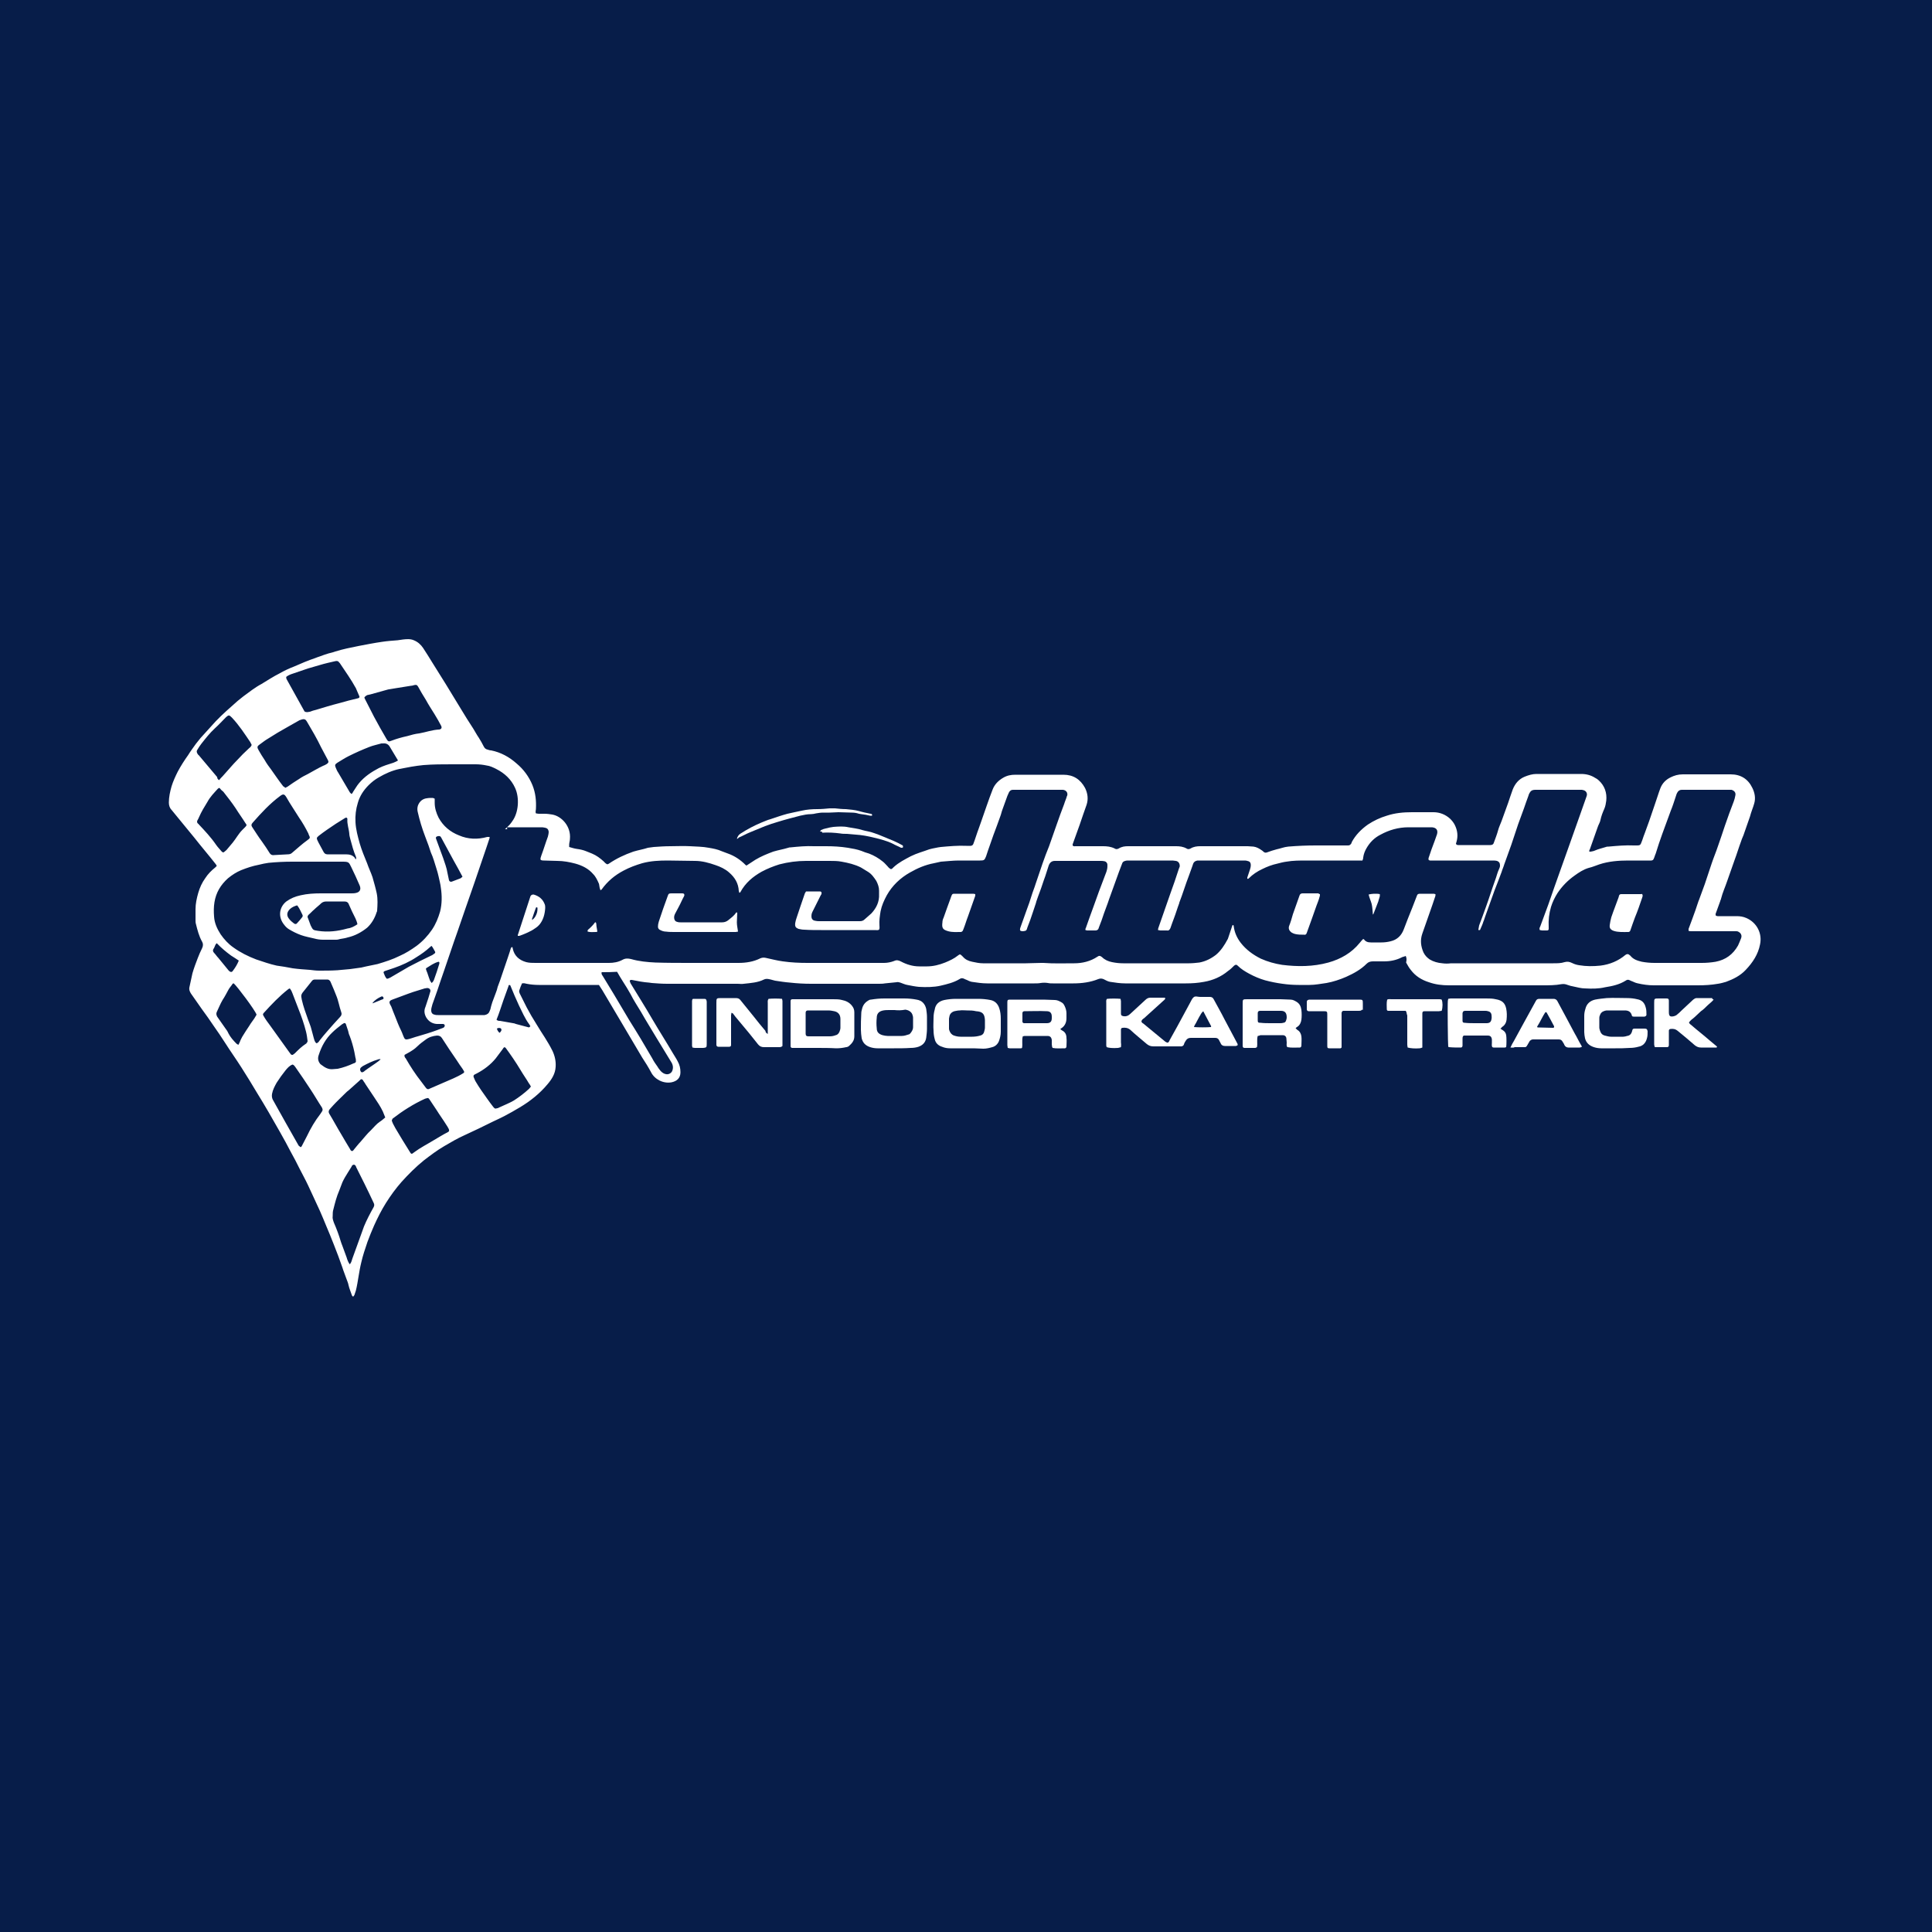 <?xml version="1.0" encoding="utf-8"?>
<!-- Generator: Adobe Illustrator 28.2.0, SVG Export Plug-In . SVG Version: 6.00 Build 0)  -->
<svg version="1.1" xmlns="http://www.w3.org/2000/svg" xmlns:xlink="http://www.w3.org/1999/xlink" x="0px" y="0px"
	 viewBox="0 0 500 500" style="enable-background:new 0 0 500 500;" xml:space="preserve">
<style type="text/css">
	.st0{fill:#071D49;}
	.st1{fill:#FFFFFF;}
</style>
<g id="Guides">
</g>
<g id="Bg">
	<g>
		<rect class="st0" width="500" height="500"/>
	</g>
</g>
<g id="Icons">
	<g>
		<g>
			<path class="st1" d="M363.8,247.4c-0.4,0.2-0.8,0.2-1.1,0.4c-1.4,0.7-2.9,1-4.5,1c-1,0-2,0-2.9,0c-0.7,0-1.2,0.2-1.6,0.6
				c-1.5,1.5-3.3,2.5-5.3,3.4c-1.6,0.7-3.4,1.3-5.1,1.6c-1.5,0.2-2.9,0.5-4.4,0.5c-0.9,0-1.9,0-2.8,0c-1.4,0-2.8-0.1-4.2-0.3
				c-1.5-0.2-3-0.5-4.5-0.9c-1.4-0.4-2.8-1-4.1-1.7c-1.1-0.6-2.1-1.2-3-2.1c-0.3-0.3-0.5-0.3-0.9,0c-0.5,0.5-1,1-1.6,1.4
				c-1.8,1.5-3.9,2.4-6.2,2.8c-1.6,0.3-3.1,0.4-4.7,0.4c-5.2,0-10.5,0-15.7,0c-1.3,0-2.6-0.2-3.9-0.4c-0.6-0.1-1.1-0.4-1.7-0.7
				c-0.5-0.2-0.9-0.2-1.4,0c-2,0.8-4.2,1.1-6.4,1.1c-1.8,0-3.5,0-5.3,0c-0.4,0-0.9,0-1.3-0.1c-0.6-0.1-1.3-0.1-1.9,0
				c-0.5,0.1-1.1,0.1-1.6,0.1c-4.1,0-8.1,0-12.2,0c-1.3,0-2.7-0.2-4-0.4c-0.5-0.1-0.9-0.3-1.3-0.5c-0.3-0.1-0.5-0.2-0.7-0.3
				c-0.4-0.2-0.8-0.2-1.2,0.1c-1.5,0.9-3.2,1.3-4.9,1.7c-1.8,0.4-3.7,0.4-5.6,0.3c-1-0.1-2-0.3-3-0.5c-0.6-0.1-1.2-0.4-1.8-0.6
				c-0.3-0.1-0.7-0.2-1-0.1c-1,0.1-2,0.2-3,0.3c-0.5,0.1-1.1,0.1-1.6,0.1c-5.8,0-11.6,0-17.5,0c-1.8,0-3.6-0.1-5.4-0.3
				c-1.3-0.1-2.6-0.3-3.9-0.5c-0.5-0.1-1-0.3-1.6-0.4c-0.4-0.1-0.9-0.1-1.3,0.1c-1.6,0.8-3.4,0.9-5.2,1.1c-0.5,0.1-1.1,0-1.6,0
				c-6.1,0-12.1,0-18.2,0c-1.4,0-2.7-0.1-4-0.2c-0.2,0-0.5-0.1-0.7-0.1c-1.5-0.1-3-0.4-4.5-0.7c-0.1,0-0.1,0-0.2,0
				c-0.2,0-0.4,0.2-0.3,0.4c0.1,0.2,0.1,0.3,0.2,0.5c0.9,1.5,1.8,2.9,2.7,4.4c1,1.6,2,3.3,3,5c1.7,2.9,3.5,5.7,5.2,8.6
				c0.4,0.7,0.9,1.4,1.3,2.2c0.5,0.9,0.7,1.8,0.7,2.8c0,1.5-0.9,2.3-2.3,2.6c-2.2,0.4-4.4-0.8-5.3-2.6c-0.7-1.3-1.5-2.6-2.3-3.8
				c-1.8-3.1-3.7-6.2-5.5-9.3c-1.6-2.7-3.2-5.4-4.8-8.1c-0.3-0.5-0.6-0.9-0.9-1.4c-0.4,0-0.9,0-1.3,0c-4.7,0-9.5,0-14.2,0
				c-1.1,0-2.2-0.1-3.2-0.3c-0.4-0.1-0.7-0.2-1.2-0.1c-0.3,0.6-0.5,1.2-0.7,1.8c-0.1,0.3,0,0.5,0.1,0.8c0.6,1.2,1.2,2.4,1.8,3.6
				c0.8,1.5,1.6,2.9,2.5,4.3c0.7,1.2,1.5,2.4,2.2,3.5c0.7,1.1,1.4,2.3,2,3.5c0.6,1.3,0.9,2.7,0.8,4.1c-0.1,1.8-1,3.2-2.1,4.5
				c-2,2.4-4.5,4.4-7.2,6c-1.3,0.8-2.6,1.5-3.9,2.2c-1,0.5-2,1-3.1,1.5c-2.4,1.2-4.9,2.4-7.3,3.5c-1.8,0.8-3.5,1.8-5.2,2.8
				c-1.9,1.1-3.6,2.4-5.3,3.7c-2.1,1.7-4,3.6-5.8,5.6c-1.5,1.7-2.8,3.5-4,5.4c-1.2,1.9-2.2,3.9-3.1,5.9c-0.6,1.4-1.2,2.8-1.7,4.2
				c-0.6,1.8-1.2,3.5-1.6,5.3c-0.3,1.2-0.5,2.4-0.7,3.6c-0.2,1.2-0.4,2.5-0.7,3.7c-0.1,0.4-0.3,0.8-0.4,1.2
				c-0.1,0.1-0.2,0.2-0.3,0.4c-0.1-0.1-0.2-0.2-0.3-0.3c-0.3-0.9-0.7-1.8-0.9-2.7c-0.1-0.6-0.4-1.2-0.6-1.8c-0.3-0.9-0.7-1.8-1-2.8
				c-0.7-2-1.4-3.9-2.2-5.9c-0.6-1.6-1.3-3.2-2-4.9c-0.5-1.3-1.1-2.6-1.6-3.8c-0.6-1.3-1.2-2.6-1.8-3.9c-0.4-0.9-0.9-1.9-1.3-2.8
				c-0.7-1.5-1.5-2.9-2.2-4.3c-0.7-1.4-1.4-2.8-2.2-4.2c-1.8-3.5-3.8-6.9-5.8-10.4c-1-1.7-2-3.4-3-5c-1.3-2.2-2.6-4.3-4-6.5
				c-1.4-2.2-2.9-4.3-4.3-6.5c-0.9-1.4-1.9-2.9-2.9-4.3c-1-1.5-2-2.9-3.1-4.4c-0.9-1.3-1.9-2.7-2.8-4c-0.3-0.5-0.5-1-0.4-1.5
				c0.3-1.2,0.5-2.5,0.8-3.7c0.4-1.4,0.9-2.7,1.4-4c0.3-0.8,0.7-1.7,1.1-2.5c0.3-0.6,0.3-1.2,0-1.7c-0.8-1.4-1.2-3-1.6-4.6
				c-0.1-0.3-0.1-0.7-0.1-1c0-0.9,0-1.9,0-2.8c0-1.4,0.3-2.8,0.7-4.2c0.4-1.4,1-2.7,1.8-3.8c0.7-1.1,1.6-2,2.6-2.8
				c0.1-0.1,0.2-0.2,0.4-0.4c-0.1-0.2-0.2-0.4-0.3-0.5c-1.8-2.3-3.7-4.5-5.5-6.8c-1.4-1.7-2.7-3.3-4.1-5c-0.6-0.7-1.2-1.5-1.8-2.2
				c-0.5-0.5-0.7-1.2-0.7-1.9c0-1.4,0.3-2.8,0.7-4.2c0.4-1.3,1-2.6,1.6-3.8c0.8-1.5,1.7-2.9,2.7-4.3c0.6-1,1.3-1.9,2-2.9
				c0.4-0.5,0.8-1,1.2-1.5c1.3-1.4,2.6-2.9,3.9-4.3c1.8-1.9,3.8-3.6,5.7-5.3c0.5-0.4,1-0.8,1.5-1.2c1.5-1.1,3-2.3,4.7-3.2
				c1.5-0.9,3-1.9,4.6-2.7c1.2-0.7,2.5-1.3,3.8-1.8c1.8-0.8,3.7-1.6,5.5-2.2c0.7-0.3,1.5-0.5,2.2-0.8c0.8-0.3,1.6-0.5,2.4-0.7
				c0.2-0.1,0.4-0.1,0.6-0.2c1.9-0.6,3.9-1,5.9-1.4c2.1-0.4,4.1-0.8,6.2-1.1c1.3-0.2,2.7-0.3,4-0.4c0.5-0.1,0.9-0.1,1.4-0.2
				c0.9-0.1,1.9-0.2,2.8,0.2c1,0.4,1.8,1.1,2.4,2c0.8,1.2,1.6,2.5,2.4,3.8c1.2,1.9,2.3,3.7,3.5,5.6c1.3,2.1,2.6,4.3,3.9,6.4
				c1,1.7,2.1,3.4,3.2,5.1c0.5,0.8,0.9,1.6,1.4,2.3c0.5,0.8,0.9,1.5,1.3,2.3c0.2,0.4,0.5,0.7,1,0.8c0.3,0.1,0.6,0.2,0.9,0.2
				c2.5,0.5,4.7,1.7,6.6,3.4c1.8,1.5,3.2,3.4,4.1,5.6c0.8,2,1,4,0.9,6.1c0,0.4-0.2,0.8,0,1.2c0.2,0,0.4,0.1,0.7,0.1c0.5,0,1,0,1.5,0
				c0.7,0,1.4,0.1,2,0.2c2.4,0.4,4.9,3,4.6,6.3c0,0.5-0.2,1-0.2,1.5c0,0.2,0,0.4,0,0.6c0.7,0.2,1.3,0.4,2,0.5
				c0.8,0.1,1.7,0.3,2.4,0.6c0.5,0.2,1,0.4,1.5,0.6c1.2,0.5,2.1,1.2,3,2c0.3,0.3,0.5,0.6,1,0.8c0.1-0.1,0.3-0.1,0.4-0.2
				c1.9-1.3,4-2.3,6.3-3.1c1.3-0.4,2.6-0.6,3.8-1c0.5-0.1,1-0.1,1.5-0.2c1.4-0.1,2.8-0.2,4.3-0.2c1.7,0,3.4-0.1,5.1,0
				c1.6,0.1,3.3,0.1,4.8,0.4c1.2,0.2,2.3,0.4,3.4,0.9c0.5,0.2,1.1,0.4,1.6,0.6c1.7,0.6,3.2,1.6,4.5,2.9c0.1,0.1,0.2,0.2,0.3,0.2
				c0.8-0.5,1.5-1,2.3-1.5c1.5-0.9,3-1.5,4.6-2.1c1.3-0.4,2.6-0.6,3.9-1c0.2-0.1,0.4-0.1,0.6-0.1c2-0.2,4-0.4,6.1-0.3
				c1,0,2.1,0,3.1,0c1.9,0,3.7,0.1,5.6,0.4c1.2,0.2,2.4,0.4,3.5,0.8c0.7,0.3,1.3,0.5,2,0.7c1.3,0.5,2.5,1.2,3.6,2.1
				c0.5,0.4,0.8,0.8,1.2,1.2c0.2,0.2,0.3,0.4,0.5,0.5c0.3,0.3,0.5,0.3,0.8,0c0.1-0.1,0.2-0.2,0.3-0.3c1.3-1.2,2.9-2,4.4-2.8
				c1.6-0.8,3.2-1.2,4.8-1.8c0.3-0.1,0.5-0.1,0.8-0.2c0.5-0.1,1-0.2,1.5-0.3c0.2,0,0.5-0.1,0.7-0.1c2.2-0.2,4.4-0.4,6.6-0.3
				c0.4,0,0.7,0,1.1,0c0.3,0,0.6-0.2,0.7-0.5c0.5-1.3,0.9-2.7,1.4-4c0.2-0.6,0.4-1.1,0.6-1.7c1-2.8,1.9-5.6,3-8.4
				c0.5-1.3,1.5-2.3,2.7-3c1-0.6,2-0.8,3.2-0.8c4.1,0,8.3,0,12.4,0c2.6,0,4.4,1.2,5.6,3.4c0.7,1.4,0.9,2.9,0.4,4.4
				c-0.6,1.7-1.2,3.4-1.8,5.2c-0.6,1.7-1.2,3.3-1.8,5c0,0.1,0,0.2,0,0.3c0.2,0.3,0.6,0.2,0.9,0.2c1.1,0,2.2,0,3.3,0
				c1.2,0,2.4,0,3.7,0c1,0,2,0.1,3,0.6c0.3,0.2,0.6,0.2,1,0c0.8-0.5,1.6-0.6,2.4-0.6c4.2,0,8.3,0,12.5,0c0.9,0,1.8,0.1,2.7,0.6
				c0.3,0.2,0.6,0.2,1,0c0.8-0.5,1.7-0.6,2.5-0.6c4.1,0,8.2,0,12.3,0c0.5,0,1,0.1,1.5,0.1c0.8,0.1,1.5,0.5,2.2,1
				c0.2,0.1,0.3,0.3,0.5,0.4c0.2,0.2,0.5,0.2,0.8,0.1c0.8-0.3,1.7-0.6,2.5-0.8c1-0.2,1.9-0.6,3-0.7c2.4-0.2,4.7-0.3,7.1-0.3
				c2.6,0,5.2,0,7.8,0c0.2,0,0.4,0,0.6,0c0.4,0,0.6-0.2,0.8-0.5c0.1-0.1,0.1-0.2,0.1-0.3c1-1.9,2.5-3.4,4.2-4.6
				c1.5-1,3.2-1.8,4.9-2.3c2.1-0.7,4.3-0.9,6.5-0.9c1.9,0,3.7,0,5.6,0c1.6,0,3.1,0.6,4.3,1.7c0.5,0.5,0.9,1,1.2,1.6
				c0.7,1.4,0.9,2.9,0.4,4.5c0,0.1-0.1,0.2-0.1,0.3c0,0.1,0.1,0.3,0.2,0.3c0.1,0.1,0.3,0.1,0.4,0.1c2.8,0,5.5,0,8.3,0
				c0.5,0,0.8-0.2,0.9-0.6c0.4-1.1,0.8-2.1,1.1-3.2c0.2-0.8,0.6-1.6,0.9-2.4c0.6-1.6,1.1-3.1,1.7-4.7c0.4-1.2,0.8-2.4,1.2-3.5
				c0.6-1.5,1.6-2.7,3.1-3.3c1-0.4,2-0.7,3-0.7c3.9,0,7.7,0,11.6,0c1.3,0,2.5,0.3,3.6,1c0.4,0.2,0.7,0.4,1,0.7
				c1.5,1.4,2.1,3.2,1.9,5.2c-0.1,0.7-0.2,1.4-0.5,2.1c-0.4,0.9-0.8,1.9-1,2.9c-0.1,0.6-0.5,1.2-0.7,1.8c-0.6,1.7-1.2,3.4-1.8,5.1
				c-0.1,0.3-0.2,0.6-0.3,0.8c-0.1,0.1-0.1,0.3-0.1,0.5c0.2,0,0.3,0,0.4,0c0.4-0.1,0.7-0.1,1.1-0.3c0.9-0.4,1.9-0.6,2.8-0.9
				c0.2-0.1,0.5-0.1,0.7-0.1c2.2-0.2,4.4-0.4,6.6-0.3c0.3,0,0.6,0,0.9,0c0.6,0,0.8-0.2,1-0.8c0.3-0.7,0.5-1.5,0.8-2.2
				c0.4-1.1,0.8-2.2,1.2-3.3c0.5-1.5,1-2.9,1.5-4.4c0.5-1.4,0.9-2.8,1.4-4.1c0.5-1.3,1.4-2.2,2.6-2.8c1-0.5,2-0.8,3.2-0.8
				c4.1,0,8.3,0,12.4,0c2.6,0,4.5,1.2,5.6,3.5c0.6,1.2,0.9,2.6,0.5,4c-0.3,1.1-0.8,2.2-1.1,3.4c-0.5,1.4-1,2.9-1.5,4.3
				c-0.2,0.7-0.6,1.4-0.8,2.1c-0.6,1.6-1.1,3.3-1.7,4.9c-0.6,1.8-1.3,3.6-1.9,5.4c-0.5,1.5-1.2,3-1.6,4.6c0,0.2-0.2,0.4-0.2,0.6
				c-0.4,1.1-0.8,2.2-1.2,3.3c0,0.1,0,0.3,0,0.4c0.4,0.3,0.8,0.2,1.1,0.2c1.4,0,2.8,0,4.3,0c0.9,0,1.7,0.1,2.6,0.5
				c2.7,1.2,4.1,4,3.5,6.8c-0.5,2.6-1.9,4.7-3.7,6.6c-1.4,1.5-3.2,2.4-5.1,3.1c-0.7,0.2-1.4,0.4-2.1,0.5c-1.7,0.3-3.4,0.4-5.2,0.4
				c-3.8,0-7.6,0-11.4,0c-1.4,0-2.8-0.2-4.1-0.5c-0.5-0.1-1-0.3-1.4-0.5c-0.3-0.1-0.5-0.2-0.7-0.3c-0.4-0.2-0.7-0.2-1.1,0.1
				c-1.6,1-3.4,1.4-5.3,1.7c-1.7,0.4-3.4,0.4-5.2,0.3c-1,0-2-0.3-3-0.5c-0.5-0.1-1-0.2-1.5-0.4c-0.5-0.2-1-0.3-1.6-0.2
				c-1.6,0.3-3.2,0.3-4.9,0.3c-3.1,0-6.2,0-9.2,0c-5,0-10,0-15,0c-1.8,0-3.5-0.2-5.2-0.8c-1.9-0.6-3.5-1.6-4.7-3.2
				c-0.5-0.6-0.8-1.2-1.2-1.9C364.1,248.2,364,247.9,363.8,247.4z M130.7,214.6c0.3-0.3,0.4-0.4,0.5-0.5c0.6-0.5,1-1,1.4-1.6
				c1.6-2.2,1.9-6,0.7-8.6c-1-2.2-2.7-3.8-4.9-4.9c-0.8-0.4-1.6-0.8-2.5-0.9c-0.9-0.2-1.9-0.3-2.8-0.3c-2,0-4.1,0-6.1,0
				c-2.5,0-4.9,0-7.4,0.2c-2.1,0.2-4.2,0.6-6.2,1c-1.9,0.4-3.7,1.2-5.4,2.2c-0.9,0.5-1.8,1.2-2.6,2c-1.3,1.3-2.3,2.8-2.8,4.6
				c-0.5,1.6-0.7,3.3-0.6,5c0.1,1.9,0.6,3.7,1.1,5.5c0.5,1.7,1.2,3.4,1.9,5.1c0.4,1.2,1,2.4,1.4,3.6c0.4,1.4,0.8,2.8,1.1,4.2
				c0.3,1.5,0.2,3,0.1,4.5c0,0.1,0,0.2-0.1,0.3c-0.5,1.6-1.3,3-2.5,4.1c-1.5,1.2-3.2,2.1-5,2.5c-0.6,0.2-1.3,0.3-1.9,0.4
				c-0.4,0.1-0.7,0.2-1.1,0.2c-1.1,0-2.3,0-3.4,0c-0.7,0-1.5-0.1-2.2-0.3c-1.2-0.3-2.4-0.5-3.5-0.9c-1.1-0.4-2.1-0.9-3.1-1.5
				c-0.5-0.3-0.9-0.7-1.2-1.1c-1.7-2-1.4-4.6,0.5-6.1c1.1-0.8,2.3-1.3,3.7-1.6c1.7-0.4,3.5-0.5,5.2-0.5c2.6,0,5.2,0,7.8,0
				c0.4,0,0.9,0,1.3-0.1c1-0.2,1.4-0.9,1-1.9c-0.7-1.6-1.4-3.2-2.2-4.8c-0.6-1.2-0.6-1.4-2.2-1.4c-4.4,0-8.7,0-13.1,0
				c-2,0-4.1,0.1-6.1,0.3c-0.8,0.1-1.7,0.3-2.5,0.5c-1.6,0.3-3.1,0.8-4.6,1.4c-1.2,0.5-2.3,1.2-3.4,2.1c-1.9,1.7-3.1,3.7-3.5,6.2
				c-0.2,1.2-0.2,2.5-0.1,3.7c0.1,1.7,0.8,3.2,1.7,4.6c0.9,1.3,2,2.5,3.3,3.4c1.8,1.3,3.8,2.3,5.9,3.1c1.8,0.6,3.5,1.2,5.3,1.6
				c0.7,0.1,1.3,0.2,2,0.3c0.7,0.1,1.5,0.3,2.2,0.4c1.5,0.2,3,0.3,4.4,0.4c0.8,0.1,1.6,0.2,2.4,0.2c1.6,0,3.1,0,4.7-0.1
				c1.1-0.1,2.2-0.2,3.3-0.3c1-0.1,1.9-0.3,2.9-0.4c0.4-0.1,0.9-0.2,1.3-0.3c1-0.2,1.9-0.4,2.9-0.6c2-0.6,3.9-1.2,5.7-2.1
				c1.6-0.7,3-1.6,4.4-2.6c1.6-1.2,2.9-2.6,4-4.2c1-1.5,1.6-3,2.1-4.7c0.5-2,0.5-4.1,0.2-6.1c-0.1-1-0.4-2-0.6-3
				c-0.3-1.4-0.8-2.7-1.2-4.1c-0.2-0.7-0.5-1.4-0.8-2.1c-0.2-0.6-0.4-1.2-0.6-1.8c-0.3-0.8-0.6-1.6-0.9-2.4
				c-0.8-2.1-1.4-4.1-1.9-6.3c-0.4-1.7,0.7-3.3,2.3-3.5c0.5-0.1,1-0.1,1.5-0.1c0.2,0,0.4,0.1,0.6,0.2c0,0.4,0,0.8,0,1.1
				c0,1.3,0.4,2.6,1,3.8c1.2,2.2,3,3.7,5.3,4.6c2.3,1,4.8,1.1,7.3,0.4c0.2,0,0.4,0,0.6,0c0,0.2,0,0.3,0,0.3
				c-0.3,0.8-0.5,1.6-0.8,2.4c-1,2.9-2,5.9-3,8.8c-0.3,0.9-0.6,1.7-0.9,2.6c-0.5,1.4-1,2.9-1.5,4.3c-0.7,2-1.4,4.1-2.1,6.1
				c-0.6,1.7-1.2,3.4-1.8,5.2c-0.5,1.5-1,2.9-1.5,4.4c0,0.1-0.1,0.2-0.1,0.3c-0.3,0.9-0.6,1.7-0.9,2.6c-0.6,1.8-1.2,3.6-1.9,5.5
				c-0.2,0.5-0.4,1.1-0.5,1.6c-0.1,0.3-0.1,0.5-0.1,0.8c0,0.6,0.3,1,0.9,1.1c0.3,0.1,0.6,0.1,0.9,0.1c3.7,0,7.4,0,11.2,0
				c0.3,0,0.5,0,0.8,0c0.6-0.1,1.1-0.4,1.3-1c0.2-0.4,0.3-0.8,0.4-1.3c0.1-0.3,0.2-0.6,0.3-1c0.3-0.8,0.6-1.6,0.9-2.4
				c0.2-0.5,0.4-1.1,0.5-1.6c0.4-1.1,0.8-2.1,1.1-3.1c0.5-1.5,1-2.9,1.5-4.4c0.2-0.5,0.3-1,0.5-1.5c0.1-0.3,0.2-0.6,0.3-1
				c0.1-0.1,0.1-0.3,0.4-0.3c0,0.1,0.1,0.2,0.1,0.4c0.4,1.9,1.7,3,3.5,3.5c0.8,0.2,1.6,0.2,2.4,0.2c4.6,0,9.1,0,13.7,0
				c1.8,0,3.5,0,5.3,0c1.2,0,2.4-0.2,3.5-0.8c0.7-0.4,1.4-0.4,2.2-0.2c2.1,0.6,4.2,0.8,6.3,0.9c3,0.1,6.1,0.1,9.1,0.1
				c4.1,0,8.3,0,12.4,0c2,0,3.9-0.3,5.7-1.2c0.5-0.2,0.9-0.2,1.4-0.1c1.4,0.3,2.9,0.7,4.4,0.9c2.1,0.3,4.2,0.4,6.4,0.4
				c6,0,12,0,18,0c0.6,0,1.2,0,1.8,0c0.9,0,1.8-0.2,2.6-0.5c0.6-0.3,1.1-0.2,1.7,0.1c1.5,0.8,3.1,1.3,4.8,1.3c0.7,0,1.4,0,2,0
				c1.6,0,3.2-0.4,4.7-1c1.2-0.5,2.3-1,3.3-1.8c0.5-0.4,0.6-0.4,1.1,0.1c0.1,0.1,0.1,0.1,0.2,0.2c0.6,0.7,1.4,1.1,2.4,1.3
				c0.9,0.2,1.9,0.4,2.8,0.4c3.7,0,7.4,0,11.1,0c1.3,0,2.6-0.1,4-0.1c0.2,0,0.3,0,0.5,0c2.7,0.2,5.3,0.1,8,0.1c2.1,0,4.2-0.5,6-1.7
				c0.4-0.3,0.7-0.3,1.2,0.1c0.7,0.7,1.6,1.1,2.6,1.3c1,0.2,1.9,0.3,2.9,0.3c5.7,0,11.4,0,17,0c0.9,0,1.8-0.1,2.7-0.2
				c1.6-0.3,3-1,4.3-2c1.3-1.1,2.2-2.5,3-4c0.1-0.1,0.1-0.3,0.2-0.5c0.3-1,0.7-2,1-3c0-0.1,0.1-0.2,0.3-0.2c0,0.1,0.1,0.2,0.1,0.4
				c0.2,1.5,0.8,2.9,1.8,4.2c1.4,1.8,3.2,3.1,5.2,4.1c1.8,0.8,3.6,1.3,5.5,1.6c4,0.5,8,0.5,12-0.6c3.2-0.9,6-2.5,8.1-5.1
				c0.2-0.2,0.3-0.4,0.5-0.6c0.1-0.1,0.3-0.3,0.4-0.4c0.1,0.1,0.2,0.1,0.2,0.1c0.4,0.6,1,0.8,1.8,0.8c0.9,0,1.8,0,2.7,0
				c0.8,0,1.6-0.1,2.4-0.3c1.7-0.4,2.8-1.5,3.4-3.1c0.7-1.8,1.4-3.7,2.2-5.6c0.4-1,0.8-2.1,1.2-3.1c0.1-0.4,0.4-0.5,0.8-0.5
				c1.2,0,2.4,0,3.6,0c0.1,0,0.2,0.1,0.4,0.1c0,0.3,0,0.5-0.1,0.7c-0.4,1.3-0.9,2.6-1.3,3.8c-0.7,1.9-1.3,3.8-2,5.7
				c-0.6,1.7-0.4,3.3,0.3,4.9c0.4,0.8,0.9,1.3,1.6,1.8c1,0.6,2.1,0.9,3.3,1c0.7,0.1,1.5,0.1,2.2,0c4.3,0,8.6,0,12.9,0
				c4.5,0,9.1,0,13.6,0c1,0,2,0,2.9-0.3c0.7-0.2,1.3-0.1,1.9,0.2c0.6,0.3,1.2,0.5,1.9,0.6c1.8,0.3,3.6,0.3,5.5,0.1
				c2.4-0.3,4.6-1.2,6.5-2.8c0.1,0,0.1-0.1,0.2-0.1c0.2-0.1,0.4-0.1,0.6,0c0.1,0.1,0.3,0.2,0.4,0.3c0.8,1,1.8,1.3,3,1.6
				c1.1,0.2,2.2,0.3,3.3,0.3c4.1,0,8.1,0,12.2,0c1.2,0,2.4-0.1,3.6-0.3c2.6-0.5,4.5-1.9,5.8-4.2c0.3-0.6,0.5-1.2,0.8-1.9
				c0.2-0.5,0.1-1-0.3-1.4c-0.3-0.2-0.5-0.4-0.9-0.4c-0.3,0-0.5,0-0.8,0c-3.6,0-7.2,0-10.8,0c-0.3,0-0.5,0-0.8-0.1
				c0-0.2,0-0.3,0-0.5c0.6-1.6,1.2-3.2,1.8-4.9c0.1-0.4,0.3-0.8,0.4-1.2c0.2-0.5,0.3-1,0.5-1.4c0.5-1.4,1-2.7,1.5-4.1
				c0.4-1.2,0.8-2.4,1.2-3.6c0.2-0.6,0.4-1.2,0.6-1.8c0.5-1.5,1.1-2.9,1.6-4.4c0.6-1.7,1.2-3.5,1.8-5.3c0.7-2.1,1.5-4.2,2.3-6.3
				c0.2-0.5,0.3-1,0.4-1.5c0.2-0.8-0.3-1.3-1-1.5c-0.3,0-0.5,0-0.8,0c-3.8,0-7.6,0-11.5,0c-0.2,0-0.4,0-0.6,0
				c-0.5,0-0.9,0.3-1.1,0.7c-0.2,0.3-0.3,0.7-0.4,1c-0.4,1.2-0.8,2.5-1.3,3.7c-0.7,2-1.5,4-2.2,6c-0.6,1.7-1.2,3.4-1.7,5.1
				c-0.2,0.4-0.3,0.9-0.5,1.3c-0.1,0.3-0.3,0.5-0.7,0.5c-0.2,0-0.3,0-0.5,0c-1.8,0-3.6,0-5.4,0c-2.5,0-5.1,0.2-7.5,1
				c-0.9,0.3-1.8,0.7-2.7,0.9c-1.4,0.4-2.6,1.2-3.7,2c-1.7,1.2-3.2,2.7-4.4,4.5c-0.7,1.1-1.3,2.3-1.7,3.6c-0.5,1.7-0.7,3.4-0.6,5.2
				c0,0.2,0,0.3,0,0.5c0,0.2-0.1,0.4-0.4,0.4c-0.4,0-0.9,0-1.3,0c-0.2,0-0.4-0.1-0.6-0.1c-0.2-0.4,0-0.7,0.1-0.9
				c0.7-1.9,1.4-3.8,2.1-5.7c0.5-1.5,1.1-3.1,1.6-4.6c0.5-1.5,1.1-3,1.6-4.5c0.7-2,1.4-3.9,2.1-5.9c0.9-2.6,1.9-5.3,2.8-7.9
				c0.6-1.7,1.2-3.4,1.8-5.1c0.1-0.2,0.1-0.4,0.1-0.6c-0.1-0.7-0.6-1-1.3-1.1c-0.2,0-0.4,0-0.6,0c-1.6,0-3.2,0-4.9,0
				c-2.2,0-4.3,0-6.5,0c-1,0-1.3,0.3-1.7,1.1c-0.1,0.2-0.1,0.4-0.2,0.6c-0.4,1-0.7,2-1.1,3.1c-0.5,1.4-1,2.7-1.5,4.1
				c-0.6,1.8-1.2,3.6-1.8,5.4c-0.6,1.7-1.2,3.3-1.8,5c-0.2,0.7-0.5,1.3-0.7,2c-0.6,1.6-1.2,3.2-1.8,4.7c-0.8,2.2-1.6,4.5-2.4,6.7
				c-0.2,0.5-0.3,1-0.5,1.4c-0.2,0.7-0.5,1.3-0.8,2c0,0.1-0.1,0.2-0.2,0.2c0,0-0.1,0-0.2,0c-0.1,0-0.1-0.1-0.1-0.1
				c0.1-0.4,0.1-0.7,0.2-1.1c0.6-1.6,1.2-3.2,1.8-4.9c0.8-2.2,1.5-4.5,2.3-6.7c0.4-1,0.6-2.1,1.1-3.1c0.1-0.2,0.2-0.5,0.2-0.8
				c0-0.6-0.2-1-0.8-1.2c-0.4-0.1-0.8-0.1-1.2-0.1c-2.1,0-4.2,0-6.3,0c-3.1,0-6.2,0-9.3,0c-0.3,0-0.6,0.1-0.9-0.2c0-0.1,0-0.2,0-0.4
				c0.5-1.5,1-3,1.6-4.5c0.2-0.6,0.4-1.1,0.6-1.7c0.3-1.1-0.2-1.7-1.3-1.8c-0.2,0-0.5,0-0.7,0c-1.8,0-3.6,0-5.4,0
				c-2.6,0-5,0.7-7.2,1.9c-1.6,0.8-2.8,2-3.7,3.6c-0.4,0.7-0.7,1.5-0.8,2.3c0,0.3-0.1,0.5-0.2,0.8c-0.4,0-0.8,0-1.2,0
				c-4.4,0-8.9,0-13.3,0c-1.7,0-3.5,0-5.2,0.3c-0.8,0.1-1.5,0.3-2.3,0.5c-1.4,0.3-2.7,0.8-3.9,1.4c-1.3,0.6-2.5,1.4-3.5,2.4
				c-0.1,0.1-0.2,0.2-0.4,0.1c0-0.1,0-0.2,0-0.3c0.2-0.7,0.5-1.4,0.7-2.1c0.1-0.3,0.2-0.7,0.2-1.1c0-0.7-0.3-1-0.9-1.1
				c-0.3-0.1-0.6-0.1-0.9-0.1c-3.8,0-7.5,0-11.3,0c-0.2,0-0.5,0-0.7,0c-0.5,0.1-0.9,0.3-1.1,0.8c-0.1,0.2-0.1,0.4-0.2,0.6
				c-0.3,0.8-0.6,1.7-0.9,2.5c-0.9,2.3-1.6,4.7-2.5,7c0,0,0,0.1,0,0.1c-0.5,1.3-0.9,2.7-1.4,4c-0.3,0.8-0.6,1.6-0.9,2.5
				c-0.2,0.4-0.4,0.7-0.9,0.6c-0.6,0-1.2,0-1.7,0c-0.2,0-0.4-0.1-0.6-0.1c0-0.2,0-0.4,0.1-0.6c0.5-1.4,1-2.9,1.5-4.3
				c0.5-1.4,1-2.9,1.5-4.3c0.8-2.2,1.6-4.5,2.3-6.7c0.1-0.2,0.1-0.3,0.2-0.5c0.1-0.6-0.2-1.4-1-1.5c-0.3,0-0.5-0.1-0.8-0.1
				c-3.8,0-7.6,0-11.4,0c-0.3,0-0.6,0-0.9,0.1c-0.4,0.1-0.7,0.3-0.8,0.7c-0.3,0.7-0.5,1.4-0.8,2.1c-0.9,2.4-1.7,4.8-2.6,7.2
				c-0.2,0.6-0.4,1.2-0.6,1.7c-0.2,0.6-0.5,1.3-0.7,1.9c-0.4,1.2-0.8,2.4-1.3,3.6c0,0.1-0.1,0.2-0.1,0.3c-0.1,0.3-0.4,0.5-0.8,0.5
				c-0.7,0-1.5,0-2.2,0c-0.1,0-0.2-0.1-0.4-0.1c0-0.2,0-0.4,0.1-0.5c0.6-1.8,1.3-3.6,1.9-5.3c1-2.8,2-5.6,3.1-8.4
				c0.2-0.5,0.4-1,0.5-1.5c0.1-0.4,0.1-0.8,0.1-1.2c0-0.4-0.3-0.8-0.7-0.9c-0.4-0.1-0.7-0.1-1.1-0.1c-3.7,0-7.4,0-11.1,0
				c-0.2,0-0.5,0-0.7,0c-0.8,0-1.3,0.4-1.6,1.2c-0.3,0.9-0.6,1.9-0.9,2.8c-0.5,1.3-0.9,2.7-1.4,4c-0.3,0.8-0.6,1.6-0.9,2.5
				c0,0.1-0.1,0.3-0.1,0.4c-0.3,0.8-0.5,1.6-0.8,2.4c-0.4,1.3-0.9,2.6-1.4,3.9c-0.1,0.2-0.1,0.4-0.2,0.6c-0.1,0.1-0.2,0.3-0.4,0.3
				c-0.4,0.1-0.9,0.2-1.3-0.1c-0.1-0.4,0.1-0.8,0.2-1.1c0.5-1.4,1-2.8,1.5-4.2c0.5-1.3,0.9-2.5,1.3-3.8c0.3-1,0.7-1.9,1-2.9
				c0.6-1.8,1.2-3.5,1.8-5.3c0.5-1.5,1.1-3,1.7-4.5c1.3-3.6,2.5-7.3,3.9-10.9c0.2-0.7,0.5-1.3,0.7-2c0-0.1,0-0.1,0.1-0.2
				c0.2-0.8-0.3-1.4-1.1-1.5c-0.3,0-0.5,0-0.8,0c-3.9,0-7.7,0-11.6,0c-0.2,0-0.4,0-0.6,0c-0.5,0-0.8,0.3-1,0.7
				c-0.1,0.3-0.3,0.6-0.4,0.9c-0.4,1.2-0.9,2.4-1.3,3.6c-0.2,0.5-0.3,1.1-0.5,1.6c-0.6,1.7-1.2,3.3-1.8,4.9
				c-0.6,1.8-1.3,3.6-1.9,5.5c-0.4,1-0.5,1.1-1.6,1.1c-1.8,0-3.7,0-5.5,0c-1.5,0-3,0.2-4.6,0.3c-0.6,0.1-1.2,0.3-1.8,0.4
				c-2.2,0.4-4.3,1.3-6.2,2.4c-2.5,1.4-4.6,3.4-6,5.9c-0.7,1.3-1.3,2.6-1.6,4.1c-0.2,1.2-0.4,2.5-0.3,3.7c0,0.4,0.1,0.7-0.1,1.1
				c-0.3,0.2-0.7,0.1-1,0.1c-4.7,0-9.3,0-14,0c-1.5,0-2.9,0-4.4-0.1c-0.5,0-0.9-0.1-1.4-0.2c-0.8-0.3-1-0.6-0.9-1.5
				c0.1-0.5,0.2-1,0.4-1.5c0.7-2.1,1.4-4.2,2.1-6.2c0.1-0.2,0.2-0.3,0.3-0.5c1.2,0,2.4,0,3.6,0c0.3,0,0.5,0.2,0.4,0.6
				c0,0.1-0.1,0.3-0.2,0.4c-0.7,1.4-1.4,2.8-2.1,4.2c-0.2,0.4-0.3,0.7-0.3,1.2c0,0.7,0.3,1.1,1,1.2c0.4,0.1,0.7,0.1,1.1,0.1
				c3.2,0,6.5,0,9.7,0c0.2,0,0.5,0,0.7,0c0.5,0,0.9-0.1,1.3-0.5c0.6-0.5,1.1-1,1.7-1.5c1.3-1.4,2.1-3,2-5c0-0.3,0-0.6,0-0.9
				c0-0.9-0.3-1.7-0.7-2.5c-0.6-0.9-1.2-1.8-2.2-2.4c-0.6-0.4-1.2-0.7-1.8-1.1c-1.6-0.8-3.3-1.2-5-1.5c-1-0.2-2.1-0.2-3.1-0.2
				c-2,0-4.1,0-6.1,0c-2.3,0-4.6,0.3-6.9,0.9c-1.6,0.5-3.1,1.1-4.6,1.9c-2.3,1.3-4.2,2.9-5.5,5.3c-0.1,0.1-0.2,0.2-0.3,0.1
				c0-0.1,0-0.2-0.1-0.4c-0.1-2-1-3.5-2.5-4.8c-1-0.9-2.3-1.5-3.5-1.9c-1.7-0.6-3.5-1.1-5.3-1.1c-2.4,0-4.7-0.1-7.1-0.1
				c-2.2,0-4.4,0.1-6.6,0.7c-1.7,0.5-3.3,1.1-4.8,1.9c-2.3,1.2-4.2,2.8-5.7,4.9c-0.1,0.1-0.2,0.1-0.3,0.2c-0.1-0.2-0.1-0.4-0.2-0.6
				c-0.1-0.4-0.1-0.8-0.2-1.1c-0.4-0.9-0.8-1.8-1.5-2.5c-1.2-1.4-2.8-2.2-4.6-2.7c-1.5-0.4-3.1-0.7-4.7-0.7c-1.2,0-2.4-0.1-3.5-0.1
				c-0.3,0-0.5,0-0.8-0.2c-0.1-0.4,0.1-0.7,0.2-1.1c0.6-1.6,1.1-3.3,1.7-4.9c0.1-0.4,0.2-0.8,0.2-1.3c-0.1-0.6-0.4-0.9-1-1
				c-0.4-0.1-0.7-0.1-1.1-0.1c-2.9,0-5.9,0-8.8,0C131.5,214.7,131.2,214.6,130.7,214.6z M73.8,203.9c0.2-0.1,0.4-0.2,0.6-0.3
				c1-0.7,2-1.4,3-2c0.7-0.5,1.5-0.9,2.3-1.3c1.3-0.7,2.6-1.5,3.9-2.1c0.3-0.1,0.7-0.3,1-0.5c0.4-0.3,0.5-0.5,0.3-0.9
				c0-0.1-0.1-0.1-0.1-0.2c-0.6-1.1-1.1-2.1-1.7-3.2c-1.1-2.3-2.4-4.5-3.7-6.7c-0.3-0.5-0.6-0.7-1.3-0.5c-0.2,0.1-0.4,0.1-0.6,0.2
				c-1,0.6-2,1.1-3,1.7c-1.8,1-3.5,2-5.2,3.1c-0.7,0.4-1.3,0.9-2,1.4c-0.1,0.1-0.3,0.2-0.4,0.3c-0.3,0.3-0.3,0.4-0.2,0.8
				c0.1,0.1,0.1,0.2,0.2,0.4c0.5,0.9,1,1.7,1.6,2.6c0.5,0.9,1.1,1.7,1.7,2.5c1,1.4,2,2.9,3.1,4.3C73.5,203.6,73.7,203.7,73.8,203.9z
				 M94.3,180.5c0,0.1,0.1,0.3,0.2,0.5c0.8,1.5,1.5,3,2.3,4.5c1,1.9,2.1,3.8,3.2,5.7c0.4,0.7,0.6,0.8,1.3,0.5
				c1.3-0.5,2.7-0.9,4.1-1.2c1-0.3,2.1-0.6,3.1-0.7c1.7-0.3,3.3-0.9,5.1-1c0,0,0.1,0,0.1,0c0.5-0.1,0.7-0.4,0.5-0.9
				c-0.5-1-1.1-2-1.7-3c-0.8-1.3-1.6-2.5-2.3-3.8c-0.7-1.1-1.4-2.3-2-3.4c-0.3-0.5-0.5-0.5-1-0.4c-0.3,0.1-0.7,0.2-1,0.2
				c-1.9,0.3-3.7,0.6-5.6,0.9c-0.1,0-0.3,0.1-0.4,0.1c-1.4,0.4-2.9,0.8-4.3,1.2c-0.3,0.1-0.6,0.1-0.9,0.2
				C94.7,180.1,94.5,180.2,94.3,180.5z M79.6,184.3c0.1,0,0.3-0.1,0.6-0.1c0.5-0.2,1.1-0.4,1.6-0.5c2-0.6,3.9-1.2,5.9-1.7
				c1.7-0.5,3.3-0.9,5-1.3c0.3-0.1,0.4-0.3,0.3-0.5c-0.3-0.7-0.6-1.4-0.9-2.1c-1.2-2.2-2.7-4.3-4.1-6.4c-0.1-0.1-0.1-0.2-0.2-0.2
				c-0.2-0.4-0.5-0.5-1-0.4c-1.3,0.3-2.7,0.6-4,1c-1,0.3-2.1,0.6-3.1,0.9c-1.5,0.5-2.9,1-4.4,1.5c-0.3,0.1-0.7,0.3-1,0.5
				c-0.2,0.1-0.3,0.3-0.2,0.5c0,0.2,0.1,0.3,0.2,0.5c0.5,0.9,1,1.8,1.5,2.7c1,1.8,2,3.6,3,5.4C78.9,184.2,79.1,184.3,79.6,184.3z
				 M90.5,327.2c0.5-0.5,0.5-1,0.7-1.5c0.7-1.9,1.4-3.9,2.1-5.8c0.3-0.8,0.6-1.7,0.9-2.5c0.7-1.7,1.6-3.4,2.5-5
				c0.2-0.4,0.2-0.7,0-1.1c-0.8-1.7-1.6-3.4-2.4-5c-0.7-1.4-1.4-2.8-2.1-4.2c-0.1-0.3-0.2-0.6-0.6-0.7c-0.1,0-0.2,0.1-0.3,0.1
				c-0.1,0.1-0.3,0.2-0.3,0.4c-0.3,0.5-0.7,1.1-1,1.6c-0.5,0.8-1,1.6-1.4,2.5c-0.3,0.7-0.5,1.4-0.8,2.1c-0.7,1.6-1.1,3.2-1.5,4.8
				c-0.2,0.6-0.2,1.2-0.2,1.8c-0.1,0.6,0.1,1.1,0.3,1.7c0.7,1.6,1.3,3.2,1.8,4.9c0.1,0.4,0.3,0.8,0.4,1.1c0.4,1,0.7,2,1.1,3
				C89.9,326.1,90.1,326.6,90.5,327.2z M77.8,296.9c0.1-0.1,0.3-0.2,0.3-0.3c0.4-0.8,0.9-1.7,1.3-2.5c1-2.1,2.1-4,3.5-5.8
				c0.1-0.2,0.3-0.4,0.4-0.6c0.3-0.4,0.2-0.7,0-1.1c-1-1.5-1.9-3.1-2.9-4.6c-1.3-2-2.6-3.9-4-5.9c-0.2-0.2-0.3-0.5-0.7-0.6
				c-0.8,0.3-1.3,0.9-1.8,1.5c-0.8,1-1.6,2.1-2.3,3.2c-0.5,0.9-1,1.8-1.2,2.9c-0.1,0.6,0,1.1,0.2,1.5c1.1,2,2.2,3.9,3.3,5.9
				c1.1,2,2.3,4,3.4,6C77.4,296.6,77.6,296.7,77.8,296.9z M70.6,221.3c0,0,0.1,0,0.2,0c1.2-0.1,2.5-0.1,3.7-0.2
				c0.4,0,0.8-0.1,1.1-0.4c1.3-1.1,2.6-2.3,4-3.3c0.7-0.5,0.7-0.6,0.3-1.4c0-0.1-0.1-0.2-0.1-0.3c-0.7-1.4-1.5-2.8-2.4-4.1
				c-1.1-1.8-2.3-3.5-3.3-5.3c-0.5-0.8-0.8-0.9-1.6-0.3c-2.7,2-4.9,4.4-7.1,6.9c-0.4,0.4-0.4,0.8-0.1,1.2c0.8,1.2,1.6,2.5,2.5,3.7
				c0.7,1,1.4,2,2,3C70,221.1,70.3,221.3,70.6,221.3z M99.7,289.2c-0.2-0.5-0.4-1-0.6-1.5c-0.6-1.3-1.5-2.6-2.3-3.8
				c-0.7-1.1-1.5-2.2-2.2-3.3c-0.2-0.4-0.5-0.7-0.7-1.1c-0.2-0.2-0.4-0.3-0.6-0.1c-0.1,0.1-0.2,0.2-0.3,0.3
				c-0.9,0.8-1.9,1.7-2.8,2.5c-0.3,0.2-0.5,0.4-0.8,0.7c-1.1,1.1-2.2,2.1-3.2,3.2c-0.3,0.3-0.6,0.7-0.9,1c-0.3,0.4-0.3,0.7-0.1,1.1
				c1.1,1.8,2.1,3.7,3.2,5.5c0.7,1.2,1.4,2.4,2.2,3.7c0.1,0.2,0.2,0.5,0.6,0.5c0.1-0.1,0.3-0.2,0.4-0.4c0.6-0.7,1.1-1.4,1.7-2
				c0.9-1,1.7-2.1,2.7-3c0.8-0.8,1.4-1.6,2.3-2.2C98.8,290,99.2,289.6,99.7,289.2z M130.5,271c-0.2,0.2-0.3,0.3-0.4,0.5
				c-0.6,0.8-1.2,1.6-1.8,2.4c-1.3,1.6-3,2.9-4.9,3.9c-0.2,0.1-0.4,0.2-0.6,0.3c-0.3,0.2-0.3,0.4-0.2,0.7c0.2,0.4,0.3,0.8,0.5,1.1
				c0.5,0.8,0.9,1.5,1.4,2.2c1,1.4,2,2.9,3.1,4.3c0.4,0.5,0.5,0.6,1.1,0.4c0.2,0,0.3-0.1,0.5-0.2c1.3-0.6,2.6-1.1,3.8-1.8
				c1.4-0.9,2.7-1.9,3.9-3c0.2-0.2,0.3-0.4,0.5-0.6c-0.2-0.3-0.3-0.6-0.5-0.8c-0.7-1.2-1.5-2.3-2.2-3.5c-1.2-2-2.5-3.9-3.9-5.8
				C130.7,271.1,130.6,271.1,130.5,271z M56.7,201.9c0.3-0.4,0.6-0.7,0.9-1c0.3-0.3,0.5-0.6,0.8-0.9c1-1.1,1.9-2.2,2.9-3.2
				c1-1.1,2.1-2.2,3.2-3.2c0.1-0.1,0.3-0.2,0.4-0.4c0.2-0.2,0.3-0.5,0.1-0.7c-0.1-0.1-0.1-0.2-0.2-0.4c-1.5-2.2-2.9-4.4-4.8-6.4
				c-0.7-0.7-0.8-0.7-1.5-0.1c-1,1-1.9,2-2.9,2.9c-1.3,1.2-2.4,2.6-3.5,4c-0.4,0.5-0.7,1-1,1.5c-0.3,0.4-0.2,0.8,0.1,1.2
				c0.1,0.1,0.1,0.2,0.2,0.2c1.6,1.9,3.2,3.8,4.8,5.7C56.2,201.5,56.4,201.7,56.7,201.9z M104.7,273c-0.1,0.4,0.1,0.7,0.3,0.9
				c1.2,2.1,2.5,4.1,4,6c0.4,0.5,0.8,1.1,1.2,1.6c0.3,0.4,0.6,0.5,1.1,0.2c2-0.9,4-1.7,6-2.6c0.9-0.4,1.7-0.8,2.5-1.3
				c0.4-0.2,0.4-0.4,0.2-0.7c-0.1-0.2-0.2-0.3-0.3-0.5c-0.5-0.7-1-1.4-1.5-2.2c-1.3-1.9-2.6-3.8-3.8-5.7c-0.3-0.5-0.7-0.7-1.3-0.7
				c-1.1,0.1-2.1,0.4-3,1.1c-0.7,0.5-1.5,1.1-2.1,1.7c-0.7,0.7-1.5,1.2-2.4,1.7C105.2,272.7,104.9,272.9,104.7,273z M101.4,289.9
				c0,0.3,0.2,0.6,0.3,0.9c0.4,0.8,0.8,1.5,1.3,2.3c0.4,0.7,0.8,1.3,1.2,2c0.6,1,1.2,1.9,1.8,2.9c0.4,0.7,0.5,0.8,1.2,0.2
				c1.6-1.2,3.4-2.1,5.2-3.2c1.2-0.7,2.3-1.4,3.5-2c0.4-0.2,0.4-0.5,0.2-0.9c-0.2-0.4-0.4-0.7-0.6-1c-0.8-1.3-1.7-2.5-2.5-3.8
				c-0.6-0.9-1.2-1.8-1.8-2.7c-0.3-0.5-0.5-0.5-1-0.3c0,0-0.1,0-0.1,0c-3.1,1.4-5.9,3.2-8.5,5.2
				C101.5,289.7,101.5,289.8,101.4,289.9z M56.8,203.9c-0.2,0.1-0.3,0.1-0.4,0.2c-1,1.1-2,2.1-2.7,3.4c-0.8,1.3-1.6,2.6-2.2,4
				c-0.1,0.3-0.3,0.6-0.4,0.8c-0.2,0.3-0.1,0.7,0.2,0.9c0.1,0,0.1,0.1,0.1,0.1c1.6,1.7,3.2,3.4,4.5,5.3c0.4,0.6,1,1.2,1.5,1.8
				c0.1,0.1,0.2,0.1,0.3,0.2c0.1,0,0.2,0,0.3-0.1c0.2-0.2,0.4-0.3,0.6-0.5c0.5-0.6,1-1.2,1.6-1.9c0.9-1.1,1.5-2.3,2.5-3.3
				c0.2-0.2,0.5-0.5,0.7-0.7c0.5-0.5,0.5-0.6,0.1-1.1c-0.8-1.3-1.7-2.5-2.5-3.8c-1-1.5-2.1-2.9-3.2-4.3
				C57.4,204.6,57.1,204.3,56.8,203.9z M81.9,270c0.4-0.1,0.6-0.4,0.8-0.7c0.6-0.8,1.3-1.6,1.9-2.3c1.1-1.3,2.3-2.6,3.4-3.8
				c0.4-0.4,0.5-0.8,0.3-1.3c-0.5-1.4-0.7-2.9-1.3-4.3c-0.2-0.5-0.4-1-0.6-1.5c-0.3-0.7-0.6-1.4-0.9-2.1c-0.2-0.3-0.4-0.5-0.8-0.5
				c-1.1,0-2.2,0-3.2,0c-0.3,0-0.6,0.1-0.8,0.4c-0.8,1-1.6,2-2.4,3c-0.3,0.4-0.4,0.8-0.3,1.2c0,0.2,0.1,0.4,0.1,0.6
				c0.4,1.8,1,3.4,1.6,5.1c0.3,0.9,0.7,1.7,0.9,2.6c0.3,1,0.5,2,0.8,2.9C81.5,269.5,81.6,269.8,81.9,270z M75,255.8
				c-0.2,0.1-0.3,0.1-0.4,0.2c-2.3,1.8-4.3,3.9-6.3,6.1c-0.3,0.3-0.3,0.5-0.1,0.8c0.5,0.9,1.1,1.7,1.7,2.5c1.7,2.4,3.4,4.7,5.1,7.1
				c0.1,0.1,0.2,0.2,0.2,0.3c0.2,0.2,0.5,0.3,0.7,0.1c0.1-0.1,0.3-0.2,0.4-0.3c0.9-0.9,1.8-1.8,2.9-2.5c0,0,0.1,0,0.1-0.1
				c0.2-0.2,0.3-0.4,0.3-0.6c-0.1-0.8-0.2-1.6-0.4-2.4c-0.5-2-1.2-4-2-6c-0.5-1.3-1-2.6-1.5-3.9C75.6,256.8,75.4,256.3,75,255.8z
				 M155.7,251.6c-0.1,0.5,0.1,0.7,0.3,1c0.9,1.5,1.9,3.1,2.8,4.6c1.4,2.3,2.7,4.6,4.1,6.9c1,1.6,2,3.2,2.9,4.7c1,1.7,2,3.4,3,5.1
				c0.4,0.8,0.9,1.5,1.4,2.2c0.2,0.4,0.5,0.7,0.8,1.1c0.4,0.4,0.8,0.7,1.4,0.8c0.6,0.1,1.2-0.2,1.5-0.7c0.4-0.8,0.3-1.6-0.1-2.3
				c-1.3-2.1-2.6-4.3-3.9-6.4c-1.3-2.2-2.7-4.4-4-6.7c-0.9-1.5-1.9-3-2.7-4.6c-0.6-1.1-1.3-2.2-2-3.3c-0.5-0.8-1-1.6-1.5-2.5
				C158.3,251.6,157,251.6,155.7,251.6z M110.5,255.7c-0.1,0-0.4,0.1-0.6,0.1c-1,0.3-1.9,0.6-2.9,0.9c-1.8,0.6-3.5,1.3-5.2,1.9
				c-0.3,0.1-0.5,0.2-0.7,0.3c-0.3,0.2-0.4,0.5-0.2,0.9c0.1,0.3,0.3,0.5,0.4,0.8c0.3,0.8,0.6,1.6,0.9,2.3c0.5,1.3,1,2.6,1.6,3.8
				c0.3,0.6,0.5,1.3,0.8,1.9c0.2,0.4,0.4,0.4,0.7,0.4c0.2,0,0.3-0.1,0.5-0.1c0.8-0.2,1.5-0.5,2.3-0.7c1.7-0.5,3.4-1,5-1.6
				c0.5-0.2,1.1-0.4,1.6-0.6c0.2-0.1,0.4-0.3,0.4-0.6c0-0.3-0.3-0.4-0.5-0.4c-0.2,0-0.4,0-0.6,0c-0.3,0-0.7,0-1,0
				c-1.2-0.1-2.1-0.7-2.7-1.7c-0.5-0.9-0.6-1.8-0.2-2.7c0.3-1,0.7-2,1-3.1c0.1-0.3,0.2-0.6,0.3-1C111.4,256,111.1,255.7,110.5,255.7
				z M103,196.8c-0.3-0.5-0.6-1-0.9-1.5c-0.4-0.7-0.8-1.3-1.2-2c-0.4-0.7-1-1-1.8-0.9c-0.1,0-0.3,0-0.4,0c-1,0.3-2.1,0.5-3.1,0.9
				c-1.8,0.7-3.6,1.5-5.4,2.4c-1,0.5-1.9,1.1-2.9,1.7c-0.6,0.4-0.7,0.6-0.4,1.3c0.2,0.4,0.3,0.8,0.6,1.2c1,1.7,2,3.4,3,5.1
				c0.1,0.2,0.3,0.3,0.5,0.5c0.2-0.2,0.3-0.4,0.4-0.6c0.5-0.7,0.9-1.5,1.5-2.2c1.4-1.7,3.2-2.9,5.1-3.9c1.2-0.6,2.5-1,3.8-1.4
				C102.2,197.2,102.6,197.1,103,196.8z M60.5,254.5c-0.1,0-0.2,0-0.3,0.1c-0.3,0.5-0.7,0.9-1,1.4c-0.5,0.9-1,1.9-1.6,2.8
				c-0.6,1-1,2.1-1.5,3.1c-0.2,0.4-0.1,0.8,0.1,1.2c0.7,1,1.4,2,2.1,3c0.3,0.4,0.6,0.8,0.8,1.3c0.5,1,1.3,1.9,2.1,2.7
				c0.1,0.1,0.3,0.2,0.5,0.3c0.1-0.2,0.2-0.4,0.3-0.6c0.2-0.5,0.4-1,0.7-1.5c0.6-1,1.2-1.9,1.8-2.8c0.4-0.7,0.9-1.3,1.3-1.9
				c0.2-0.3,0.4-0.7,0.6-1C66,261.4,61.4,255.3,60.5,254.5z M92.5,239.2c-0.1-0.6-0.3-1-0.5-1.5c-0.6-1.2-1.2-2.4-1.7-3.6
				c-0.2-0.6-0.6-0.8-1.2-0.8c-0.6,0-1.3,0-1.9,0c-0.9,0-1.8,0-2.7,0c-0.5,0-0.9,0.1-1.3,0.4c-0.6,0.6-1.3,1.1-1.9,1.7
				c-0.5,0.4-0.9,0.9-1.4,1.3c-0.3,0.3-0.4,0.6-0.2,0.9c0.2,0.6,0.5,1.3,0.7,1.9c0.6,1.2,0.6,1.2,1.9,1.4c2.6,0.4,5.1,0.1,7.6-0.6
				C90.8,240.2,91.6,239.8,92.5,239.2z M86.1,276.7c0.4,0,0.9-0.1,1.3-0.1c1.4-0.3,2.8-0.8,4.1-1.4c0.1,0,0.2-0.1,0.3-0.1
				c0.2-0.1,0.4-0.3,0.3-0.6c0-0.2,0-0.5-0.1-0.7c-0.1-0.5-0.2-1.1-0.3-1.6c-0.3-1.4-0.7-2.8-1.2-4.1c-0.2-0.4-0.3-0.8-0.4-1.3
				c-0.2-0.6-0.4-1.2-0.6-1.8c-0.1-0.2-0.3-0.3-0.5-0.2c-0.2,0.1-0.3,0.2-0.5,0.3c-0.9,0.7-1.8,1.4-2.5,2.1
				c-1.7,1.6-2.8,3.6-3.5,5.8c-0.3,0.8-0.2,1.5,0.2,2.1c0.1,0.2,0.3,0.4,0.5,0.5C84.1,276.3,85,276.8,86.1,276.7z M92.1,222.4
				c0.1-0.3,0.1-0.5,0-0.7c-0.6-1.4-1-2.9-1.4-4.4c-0.1-0.5-0.3-1-0.3-1.5c-0.1-1.3-0.6-2.5-0.5-3.8c0-0.4-0.3-0.5-0.6-0.3
				c-0.8,0.5-1.6,1-2.4,1.5c-1.5,1-3,2-4.4,3.1c-0.6,0.5-0.6,0.6-0.3,1.3c0.1,0.1,0.1,0.2,0.2,0.4c0.4,0.8,0.9,1.6,1.3,2.4
				c0.2,0.4,0.5,0.7,1,0.7c0.2,0,0.5,0,0.7,0c1.4,0,2.7,0,4.1,0c1,0,1.8,0.2,2.4,1C91.8,222.2,92,222.3,92.1,222.4z M137.2,265.7
				c0-0.1,0.1-0.2,0-0.2c-0.1-0.2-0.2-0.4-0.3-0.5c-1.1-1.5-1.8-3.2-2.6-4.8c-0.8-1.7-1.5-3.4-2.2-5.1c0-0.1-0.2-0.2-0.3-0.2
				c-0.1,0-0.1,0.1-0.2,0.2c0,0,0,0.1,0,0.1c-0.4,1.2-0.9,2.4-1.3,3.6c-0.6,1.7-1.1,3.4-1.8,5.1c0.3,0.3,0.6,0.3,0.9,0.3
				c1.1,0.2,2.3,0.4,3.4,0.6c0.2,0,0.5,0.1,0.7,0.2c1.1,0.3,2.3,0.6,3.4,0.9C137,265.8,137.1,265.7,137.2,265.7z M119.7,226.9
				c-0.8-1.5-1.5-2.8-2.3-4.2c-1.1-2-2.1-3.9-3.2-5.9c-0.2-0.4-0.4-0.5-0.9-0.4c-0.5,0.1-0.6,0.4-0.4,0.8c0.6,1.6,1.2,3.3,1.8,4.9
				c0.4,1.2,0.9,2.5,1.1,3.8c0.1,0.6,0.3,1.3,0.4,1.9c0.1,0.3,0.3,0.4,0.6,0.4c0.1,0,0.2-0.1,0.3-0.1c0.7-0.3,1.4-0.5,2.1-0.8
				C119.4,227.2,119.5,227,119.7,226.9z M111.7,244.8c-0.2,0.1-0.3,0.2-0.4,0.3c-1.1,1-2.2,1.8-3.5,2.6c-1.8,1.2-3.8,2.1-5.8,2.8
				c-0.8,0.3-1.6,0.5-2.4,0.8c-0.3,0.1-0.4,0.3-0.3,0.5c0.2,0.5,0.4,1.1,0.8,1.5c0.4,0,0.6-0.2,0.9-0.3c1.6-0.9,3.2-1.9,4.8-2.8
				c1.9-1,3.9-2,5.8-2.9c0.3-0.1,0.5-0.3,0.8-0.5c0.2-0.1,0.3-0.3,0.2-0.5C112.3,245.8,112.1,245.3,111.7,244.8z M56.1,244.1
				c-0.5,0.4-0.5,1-0.8,1.4c-0.3,0.4-0.2,0.8,0.1,1.1c0.4,0.4,0.7,0.9,1.1,1.3c0.9,1.1,1.8,2.2,2.7,3.3c0.4,0.4,0.8,0.5,1.1,0
				c0.6-0.8,1.1-1.6,1.5-2.6c-0.7-0.5-1.4-0.9-2-1.3c-0.7-0.5-1.3-1-1.9-1.5C57.3,245.3,56.8,244.8,56.1,244.1z M76.9,234.3
				c-0.7,0.2-1.4,0.5-1.9,1c-0.8,0.8-0.9,1.7-0.1,2.6c0.3,0.4,0.8,0.8,1.2,1.1c0.3,0.2,0.6,0.2,0.8-0.1c0.4-0.4,0.8-0.9,1.2-1.4
				c0.3-0.3,0.3-0.6,0.1-0.9c-0.3-0.6-0.6-1.3-1-1.9C77.1,234.6,77,234.4,76.9,234.3z M111.7,254.4c0.4-0.3,0.5-0.6,0.6-0.8
				c0.5-1.4,1-2.8,1.4-4.2c0-0.1,0-0.3,0-0.4c-0.1,0-0.1-0.1-0.2-0.1c-1.2,0.3-2.1,1-3.1,1.6c-0.2,0.1-0.2,0.3-0.1,0.5
				c0.1,0.4,0.3,0.7,0.4,1.1c0.2,0.6,0.4,1.2,0.6,1.7C111.4,254,111.6,254.2,111.7,254.4z M98.5,274.2c-0.1-0.1-0.1-0.1-0.2-0.1
				c-0.2,0-0.3,0-0.5,0.1c-1.4,0.4-2.6,1-3.9,1.7c-0.1,0.1-0.3,0.2-0.4,0.3c-0.3,0.2-0.4,0.6-0.2,1c0.2,0.4,0.5,0.4,0.9,0.1
				c0,0,0.1,0,0.1-0.1c1.2-0.9,2.5-1.7,3.7-2.6C98.2,274.4,98.3,274.3,98.5,274.2z M96.4,259.6c0.1,0,0.1,0.1,0.2,0
				c0.7-0.3,1.5-0.6,2.2-0.9c0.1,0,0.2-0.1,0.3-0.1c0.2-0.1,0.2-0.3,0.1-0.5c-0.1-0.2-0.3-0.3-0.5-0.2
				C97.8,258.3,97,258.8,96.4,259.6C96.3,259.5,96.4,259.6,96.4,259.6z M129.3,267.3c0.4-0.4,0.6-0.7,0.4-1c0-0.1-0.1-0.2-0.2-0.2
				c-0.3-0.1-0.6-0.1-0.9,0.1C128.7,266.6,128.9,267,129.3,267.3z"/>
			<path class="st1" d="M290.1,271c-0.2,0.1-0.5,0.1-0.7,0.2c-1.5,0.1-2.4,0-3-0.2c0-0.1-0.1-0.3-0.1-0.4c0-3.7,0-7.3,0-11
				c0-0.4-0.1-0.8,0.2-1.1c0.8-0.1,2.7-0.1,3.5,0c0,0.2,0.1,0.4,0.1,0.6c0,0.8,0,1.7,0,2.5c0,0.2,0,0.5,0,0.7c0,0.5,0.2,0.6,0.7,0.7
				c0.6,0.1,1.2-0.1,1.7-0.6c1.3-1.2,2.6-2.4,3.9-3.6c0.4-0.4,0.8-0.6,1.3-0.6c1.1,0,2.2,0,3.2,0c0.2,0,0.4,0,0.6,0
				c0.1,0.3,0,0.4-0.1,0.5c-1.8,1.6-3.5,3.2-5.3,4.8c-0.3,0.2-0.6,0.4-0.7,0.8c0,0.3,0.3,0.5,0.5,0.6c1.9,1.6,3.8,3.1,5.7,4.7
				c0.1,0,0.1,0.1,0.2,0.1c0.3,0.2,0.5,0.2,0.7-0.1c0.1-0.1,0.1-0.2,0.2-0.4c0.7-1.2,1.3-2.4,2-3.6c1.1-2,2.2-4.1,3.3-6.1
				c0.3-0.5,0.5-1.1,0.9-1.4c0.4-0.4,1.1-0.1,1.7-0.1c0.8,0,1.7,0,2.5,0c0.5,0,0.8,0.2,1,0.6c0.9,1.7,1.9,3.4,2.8,5.2
				c1.1,2.1,2.3,4.3,3.4,6.4c0,0.1,0,0.1,0,0.3c-0.2,0.1-0.3,0.2-0.5,0.2c-0.9,0-1.9,0-2.8,0c-0.5,0-0.9-0.2-1.1-0.7
				c-0.1-0.3-0.3-0.5-0.4-0.8c-0.2-0.4-0.5-0.6-1-0.6c-0.6,0-1.2,0-1.8,0c-1.5,0-3,0-4.5,0c-0.6,0-1,0.2-1.3,0.7
				c-0.2,0.3-0.4,0.6-0.5,1c-0.1,0.3-0.3,0.4-0.6,0.5c-0.2,0-0.5,0-0.7,0c-2.2,0-4.4,0-6.6,0c-0.7,0-1.2-0.2-1.7-0.6
				c-1.4-1.2-2.9-2.4-4.3-3.7c-0.6-0.5-1.3-0.6-2-0.5c-0.2,0-0.4,0.2-0.4,0.4c0,0.2,0,0.5,0,0.7c0,0.9,0,1.8,0,2.7
				C290.2,270.5,290.1,270.8,290.1,271z M311.4,261.7c-0.6,0.5-0.7,1-1,1.4c-0.2,0.4-0.5,0.9-0.7,1.3c-0.2,0.5-0.6,0.9-0.7,1.4
				c1,0.1,3.5,0.1,4.4,0c0-0.1,0.1-0.2,0-0.3C312.8,264.3,312.1,263.1,311.4,261.7z"/>
			<path class="st1" d="M250.2,271.3c-1.4,0-2.8,0-4.3,0c-0.7,0-1.4-0.1-2.1-0.4c-1-0.3-1.7-1-1.9-2c-0.2-0.7-0.3-1.5-0.3-2.2
				c-0.1-1.1,0-2.2,0-3.3c0-0.7,0.1-1.4,0.3-2.1c0.2-1.4,1.1-2.2,2.5-2.5c1-0.2,2-0.3,3-0.3c1.9,0,3.9,0,5.8,0c1,0,2.1,0.1,3.1,0.3
				c1.1,0.2,1.9,0.9,2.3,2.1c0.3,0.9,0.4,1.8,0.4,2.7c0,1.1,0,2.3,0,3.4c0,0.9-0.2,1.7-0.5,2.5c-0.3,0.7-0.9,1.3-1.7,1.5
				c-0.7,0.2-1.5,0.4-2.3,0.4C253,271.3,251.6,271.3,250.2,271.3C250.2,271.3,250.2,271.3,250.2,271.3z M250.3,261.5
				C250.3,261.5,250.3,261.5,250.3,261.5c-0.6,0-1.3-0.1-1.9,0c-0.5,0-0.9,0.1-1.4,0.2c-0.7,0.2-1.2,0.7-1.3,1.4
				c0,0.2-0.1,0.3-0.1,0.5c0,0.8,0,1.7,0,2.5c0,0.2,0,0.4,0.1,0.6c0.2,0.6,0.6,1.1,1.2,1.3c0.6,0.2,1.1,0.3,1.7,0.3c1,0,2,0,3,0
				c0.7,0,1.4-0.1,2.1-0.3c0.5-0.1,0.9-0.5,1-1c0.1-0.4,0.2-0.7,0.2-1.1c0-0.6,0-1.3,0-1.9c-0.1-1.5-0.5-2.2-2.3-2.3
				C251.8,261.5,251.1,261.5,250.3,261.5z"/>
			<path class="st1" d="M231.4,271.3c-1.4,0-2.8,0-4.3,0c-0.6,0-1.3-0.1-1.9-0.3c-1.2-0.4-1.9-1.1-2.2-2.3c-0.1-0.7-0.2-1.5-0.2-2.2
				c0-1.4,0-2.8,0.1-4.3c0-0.4,0.1-0.7,0.2-1.1c0.2-0.9,0.7-1.6,1.5-2.1c0.3-0.2,0.5-0.3,0.8-0.3c1.2-0.2,2.3-0.3,3.5-0.3
				c1.7,0,3.4,0,5.1,0c1.1,0,2.2,0.1,3.2,0.3c1.4,0.2,2.2,1.1,2.5,2.4c0.1,0.7,0.2,1.4,0.2,2.1c0,1,0,2,0,3c0,0.8-0.1,1.6-0.2,2.4
				c-0.2,1.2-0.9,1.9-2,2.3c-0.6,0.2-1.3,0.3-2,0.3C234.3,271.3,232.8,271.3,231.4,271.3C231.4,271.3,231.4,271.3,231.4,271.3z
				 M231.5,261.4C231.5,261.4,231.5,261.5,231.5,261.4c-0.4,0-0.9,0-1.3,0c-0.5,0-1.1,0-1.6,0.1c-1.1,0.2-1.7,0.8-1.7,1.9
				c-0.1,0.9-0.1,1.8,0,2.7c0,1,0.5,1.5,1.5,1.8c0.4,0.1,0.9,0.2,1.3,0.2c1.2,0,2.5,0,3.7,0c0.6,0,1.2-0.2,1.8-0.4
				c0.2,0,0.3-0.2,0.5-0.4c0.3-0.4,0.6-0.9,0.6-1.4c0-0.8,0-1.7,0-2.5c0-0.3-0.1-0.6-0.2-0.9c-0.3-0.7-1-1.1-1.8-1.2
				C233.2,261.5,232.4,261.5,231.5,261.4z"/>
			<path class="st1" d="M198.7,267.6c0-0.6,0-1,0-1.4c0-2.2,0-4.3,0-6.5c0-0.4-0.1-0.8,0.2-1.2c0.8-0.1,2.7-0.1,3.5,0
				c0,0.2,0.1,0.4,0.1,0.5c0,0.4,0,0.7,0,1.1c0,3.3,0,6.6,0,9.8c0,0.3,0,0.6,0,0.8c-0.3,0.3-0.6,0.3-0.9,0.3c-1.3,0-2.6,0-3.9,0
				c-0.6,0-1.1-0.2-1.5-0.7c-0.8-1-1.6-2-2.4-3c-1.2-1.4-2.3-2.8-3.5-4.2c-0.2-0.3-0.4-0.5-0.6-0.8c-0.1-0.1-0.2-0.1-0.4-0.2
				c0,0.3-0.1,0.5-0.1,0.6c0,2.5,0,4.9,0,7.4c0,0.1,0,0.2,0,0.3c0,0.3-0.1,0.5-0.5,0.5c-0.5,0-0.9,0-1.4,0c-0.5,0-0.9,0-1.4,0
				c-0.3,0-0.5-0.2-0.5-0.5c0-0.2,0-0.4,0-0.6c0-3.4,0-6.8,0-10.2c0-1.3,0-1.3,1.3-1.3c1.2,0,2.4,0,3.7,0c0.5,0,0.9,0.1,1.2,0.5
				c1.1,1.4,2.3,2.8,3.4,4.2c1,1.3,2,2.5,3.1,3.8C198.1,267.2,198.3,267.3,198.7,267.6z"/>
			<path class="st1" d="M211.2,271.2c-1.8,0-3.7,0-5.5,0c-0.2,0-0.5,0-0.7,0c-0.2,0-0.4-0.2-0.4-0.4c0-0.2,0-0.3,0-0.5
				c0-3.4,0-6.8,0-10.1c0-0.4,0-0.7,0-1.1c0-0.4,0.2-0.5,0.5-0.5c0.2,0,0.3,0,0.5,0c3.3,0,6.7,0,10,0c0.8,0,1.6,0,2.3,0.2
				c1,0.2,1.9,0.6,2.6,1.5c0.4,0.5,0.6,1,0.6,1.7c0,2.1,0,4.1,0,6.2c0,1.2-0.7,1.9-1.5,2.6c-0.2,0.1-0.4,0.2-0.6,0.2
				c-0.9,0.2-1.7,0.3-2.6,0.3C214.7,271.2,213,271.2,211.2,271.2C211.2,271.2,211.2,271.2,211.2,271.2z M212.1,268.2
				c0.9,0,1.8,0,2.6,0c0.6,0,1.1-0.1,1.6-0.3c0.5-0.1,0.8-0.5,1-1c0.1-0.3,0.2-0.6,0.2-0.9c0-0.8,0-1.6,0-2.3c0-1.1-0.6-1.8-1.6-2
				c-0.5-0.1-1-0.2-1.5-0.2c-1.6,0-3.2,0-4.9,0c-0.1,0-0.3,0-0.4,0c-0.4,0-0.6,0.2-0.6,0.6c0,0.2,0,0.5,0,0.7c0,1.4,0,2.8,0,4.2
				c0,0.2,0,0.3,0,0.5c0,0.5,0.2,0.7,0.7,0.7C210.1,268.2,211.1,268.2,212.1,268.2z"/>
			<path class="st1" d="M272.3,271c0-0.2-0.1-0.5-0.1-0.7c0-0.4,0-0.8,0-1.2c-0.1-0.6-0.4-1-1.1-1c-0.2,0-0.3,0-0.5,0
				c-1.7,0-3.4,0-5.1,0c-0.3,0-0.5,0-0.8,0.1c-0.3,1,0,2-0.2,3c-0.1,0.1-0.3,0.1-0.4,0.1c-0.9,0-1.9,0-2.8,0c-0.2,0-0.3-0.1-0.5-0.1
				c0-0.2-0.1-0.5-0.1-0.7c0-3.6,0-7.2,0-10.7c0-0.1,0-0.3,0-0.4c0-0.6,0.1-0.7,0.7-0.7c2.9,0,5.8,0,8.7,0c1,0,2,0.1,2.9,0.1
				c0.6,0,1.2,0.3,1.7,0.6c0.4,0.2,0.6,0.5,0.8,0.9c0.3,0.6,0.5,1.3,0.5,1.9c0,0.4,0,0.9,0,1.3c0,1.1-0.4,2-1.3,2.6
				c-0.1,0.1-0.2,0.1-0.3,0.2c0.2,0.2,0.3,0.3,0.5,0.4c0.8,0.4,1.1,1.1,1.1,1.9c0.1,0.7,0,1.5,0,2.2c0,0.3-0.2,0.5-0.4,0.5
				c-1.1,0-2.2,0.1-3.2-0.1C272.4,271.1,272.4,271.1,272.3,271z M268.1,264.8C268.1,264.8,268.1,264.8,268.1,264.8
				c0.9,0,1.9,0,2.8,0c0.9,0,1.3-0.4,1.3-1.3c0-0.1,0-0.3,0-0.4c0-0.9-0.4-1.4-1.3-1.4c-1.9-0.1-3.8,0-5.8,0c-0.3,0-0.5,0.2-0.5,0.5
				c0,0.7,0,1.5,0,2.2c0,0.2,0.2,0.4,0.4,0.4c0.2,0,0.4,0,0.6,0C266.5,264.8,267.3,264.8,268.1,264.8z"/>
			<path class="st1" d="M325.5,268.1c-0.3,1,0,1.9-0.2,2.9c-0.2,0.1-0.3,0.2-0.5,0.2c-0.9,0-1.8,0-2.7,0c-0.4,0-0.5-0.2-0.5-0.6
				c0-0.8,0-1.7,0-2.5c0-2.8,0-5.5,0-8.3c0-1.2,0-1.2,1.2-1.2c2.9,0,5.7,0,8.6,0c0.9,0,1.8,0.1,2.6,0.1c0.6,0,1.1,0.3,1.6,0.6
				c0.8,0.5,1.1,1.3,1.2,2.1c0.1,0.8,0.1,1.7,0,2.5c-0.1,0.7-0.4,1.4-1,1.8c-0.2,0.1-0.3,0.2-0.5,0.4c0.2,0.2,0.3,0.3,0.4,0.4
				c0.7,0.4,1,1,1.1,1.7c0.1,0.8,0,1.6,0,2.4c0,0.3-0.2,0.5-0.4,0.5c-1.1,0-2.2,0.1-3.2-0.1c0,0-0.1,0-0.1-0.1
				c-0.2-0.3-0.1-0.7-0.1-1.1c0-0.4-0.1-0.8-0.1-1.2c-0.1-0.4-0.4-0.7-0.9-0.7c-0.1,0-0.3,0-0.4,0c-1.8,0-3.6,0-5.4,0
				C326,268,325.7,268.1,325.5,268.1z M328.9,264.8C328.9,264.8,328.9,264.8,328.9,264.8c0.8,0,1.5,0,2.3,0c0.3,0,0.6,0,0.9-0.1
				c0.3,0,0.6-0.2,0.7-0.5c0.1-0.3,0.2-0.6,0.2-0.9c0-1.1-0.4-1.7-1.5-1.7c-0.2,0-0.4,0-0.6,0c-1.2,0-2.5,0-3.7,0
				c-0.4,0-0.7,0-1.1,0c-0.4,0-0.6,0.2-0.6,0.6c0,0.6,0,1.2,0,1.8c0,0.6,0.1,0.7,0.8,0.7C327.1,264.8,328,264.8,328.9,264.8z"/>
			<path class="st1" d="M388.3,266.2c0.3,0.2,0.4,0.3,0.6,0.4c0.5,0.3,0.8,0.7,0.9,1.3c0.1,0.6,0.1,2.4,0,3.1
				c-0.1,0-0.2,0.1-0.4,0.1c-1,0-2,0-2.9,0c-0.1,0-0.2-0.1-0.3-0.1c-0.2-0.4-0.1-0.8-0.1-1.1c0-0.3,0-0.6,0-0.9
				c-0.1-0.7-0.4-1-1.1-1c-2,0-4.1,0-6.1,0c-0.1,0-0.1,0-0.2,0.1c-0.2,0.2-0.2,0.5-0.2,0.7c0,0.6,0,1.2,0,1.8c0,0.3-0.2,0.5-0.4,0.5
				c-1,0-2.1,0-3.1-0.1c-0.1,0-0.1-0.1-0.2-0.1c-0.1-0.6-0.2-10.9-0.1-11.9c0-0.2,0.1-0.3,0.1-0.5c0.2,0,0.4-0.1,0.6-0.1
				c3.1,0,6.1,0,9.2,0c0.8,0,1.7,0,2.5,0.2c1.8,0.3,2.4,1.1,2.7,2.4c0.2,1,0.2,1.9,0.1,2.9c-0.1,0.8-0.5,1.5-1.2,1.9
				C388.6,266,388.5,266.1,388.3,266.2z M381.9,264.8C381.9,264.8,381.9,264.8,381.9,264.8c0.9,0,1.9,0,2.8,0c0.8,0,1.2-0.3,1.3-1.1
				c0.1-0.4,0-0.7,0-1.1c-0.1-0.5-0.4-0.8-0.9-0.9c-0.3-0.1-0.5-0.1-0.8-0.1c-0.9,0-1.8,0-2.6,0c-0.8,0-1.7,0-2.5,0
				c-0.5,0-0.6,0.2-0.7,0.6c0,0.7,0,1.4,0,2c0,0.4,0.2,0.5,0.6,0.5C380,264.8,380.9,264.8,381.9,264.8z"/>
			<path class="st1" d="M418.1,271.3c-1.2,0-2.4,0-3.7,0c-0.6,0-1.3-0.1-1.9-0.3c-1.2-0.4-2-1.1-2.3-2.3c-0.1-0.5-0.2-1.1-0.2-1.6
				c0-1.4,0-2.8,0-4.2c0-0.6,0.1-1.2,0.3-1.8c0.3-1.3,1.2-2.1,2.5-2.4c1-0.2,2-0.3,3-0.4c1.8-0.1,3.5,0,5.3,0c0.9,0,1.8,0.1,2.6,0.3
				c1.2,0.2,1.9,0.9,2.2,2.1c0.2,0.6,0.2,1.3,0.2,1.9c0,0.3-0.2,0.4-0.5,0.5c-0.9,0-1.9,0-2.8,0c-0.3,0-0.5-0.1-0.5-0.4
				c-0.3-0.9-0.9-1.2-1.8-1.2c-1.5,0-2.9,0-4.4,0c-0.3,0-0.5,0-0.8,0.1c-0.7,0.2-1.1,0.6-1.3,1.3c-0.1,0.2-0.1,0.5-0.1,0.7
				c0,0.8,0,1.6,0,2.3c0,0.3,0.1,0.6,0.2,0.9c0.2,0.6,0.5,1,1.2,1.2c0.5,0.1,1,0.3,1.6,0.3c1.1,0,2.2,0,3.2,0c0.3,0,0.7-0.1,1-0.2
				c0.7-0.1,1.1-0.5,1.3-1.3c0.1-0.5,0.2-0.6,0.7-0.6c0.8,0,1.7,0,2.5,0c0.6,0,0.7,0.2,0.8,0.7c0,0.6,0,1.3-0.2,1.9
				c-0.3,1.1-1,1.9-2.2,2.1c-0.7,0.2-1.5,0.3-2.2,0.3C420.4,271.3,419.3,271.3,418.1,271.3C418.1,271.3,418.1,271.3,418.1,271.3z"/>
			<path class="st1" d="M390.9,271.1c0.3-0.7,0.6-1.2,0.9-1.7c0.8-1.5,1.6-2.9,2.4-4.4c1.1-2,2.2-4,3.3-6c0.2-0.4,0.5-0.5,0.9-0.5
				c1.2,0,2.5,0,3.7,0c0.4,0,0.7,0.2,0.9,0.5c0.7,1.3,1.4,2.6,2.1,3.9c0.8,1.5,1.6,3,2.4,4.5c0.6,1,1.1,2.1,1.7,3.1
				c0.1,0.1,0.1,0.2,0.2,0.4c-0.2,0.1-0.4,0.2-0.6,0.2c-1,0-2,0-2.9,0c-0.4,0-0.8-0.2-1-0.6c-0.1-0.3-0.3-0.6-0.5-0.9
				c-0.2-0.4-0.5-0.6-1-0.6c-0.2,0-0.4,0-0.6,0c-1.9,0-3.7,0-5.6,0c-0.2,0-0.3,0-0.5,0c-0.3,0-0.6,0.2-0.8,0.4
				c-0.2,0.4-0.5,0.8-0.7,1.2c-0.1,0.2-0.3,0.4-0.5,0.4c-0.9,0-1.8,0-2.7,0C391.7,271.2,391.4,271.1,390.9,271.1z M397.8,265.7
				c0.1,0.1,0.1,0.2,0.1,0.2c1.3,0,2.7,0.1,4,0.1c0.1,0,0.2-0.1,0.3-0.1c0-0.2,0-0.3,0-0.3c-0.6-1.2-1.3-2.4-1.9-3.5
				c0-0.1-0.2-0.1-0.3-0.2C399.2,263,398.6,264.5,397.8,265.7z"/>
			<path class="st1" d="M443.5,258.7c-0.6,0.7-1.2,1.1-1.7,1.6c-0.5,0.5-1,1-1.6,1.4c-0.5,0.5-1.1,1-1.6,1.5
				c-0.5,0.5-1.2,0.8-1.5,1.5c0.2,0.2,0.3,0.4,0.5,0.5c1.6,1.4,3.3,2.7,4.9,4.1c0.6,0.5,1.2,1,1.8,1.5c0,0,0,0.1,0.1,0.2
				c-0.1,0-0.2,0.1-0.2,0.1c-1.3,0-2.6,0-4,0c-0.6,0-1.1-0.2-1.6-0.6c-1.5-1.3-2.9-2.5-4.4-3.7c-0.6-0.5-1.2-0.6-1.9-0.5
				c-0.2,0-0.4,0.2-0.4,0.4c0,0.2,0,0.5,0,0.7c0,1,0,2,0,3c0,0.4-0.1,0.6-0.5,0.6c-1,0-2,0-3,0c-0.1,0-0.1-0.1-0.2-0.1
				c0-0.2-0.1-0.4-0.1-0.6c0-3.6,0-7.2,0-10.7c0-1.2,0-1.2,1.2-1.2c0.7,0,1.4,0,2,0c0.5,0,0.6,0.2,0.6,0.6c0,1,0,2,0,2.9
				c0,1.1,0.3,1.3,1.3,1.1c0.3-0.1,0.6-0.2,0.8-0.4c0.4-0.3,0.8-0.7,1.2-1.1c1-0.9,2-1.9,3-2.8c0.3-0.2,0.5-0.4,0.9-0.4
				c1.3,0,2.6,0,4,0C443.1,258.5,443.2,258.6,443.5,258.7z"/>
			<path class="st1" d="M363.8,261.6c-0.2,0-0.5,0-0.8,0c-1,0-2,0-3,0c-0.2,0-0.5,0-0.7,0c-0.2,0-0.4-0.1-0.4-0.4
				c0-0.8-0.1-1.7,0.1-2.5c0.4-0.2,0.7-0.1,1.1-0.1c3.4,0,6.9,0,10.3,0c0.7,0,1.4,0,2,0c0.2,0,0.5,0,0.7,0.1c0.3,0.7,0.3,2,0,2.9
				c-0.2,0-0.5,0.1-0.7,0.1c-1,0-2,0-2.9,0c-0.3,0-0.5,0-0.8,0c-0.5,0-0.6,0.2-0.6,0.6c0,0.3,0,0.7,0,1c0,2.3,0,4.5,0,6.8
				c0,0.3,0,0.7,0,1c-0.3,0.1-0.5,0.2-0.7,0.2c-1.2,0.1-2.4,0-3.1-0.2c0-0.2-0.1-0.4-0.1-0.7c0-2.5,0-5.1,0-7.6
				C364,262.4,364.1,262,363.8,261.6z"/>
			<path class="st1" d="M352.4,261.4c-0.2,0.2-0.5,0.2-0.8,0.2c-1.1,0-2.2,0-3.2,0c-0.2,0-0.5,0-0.7,0c-0.3,0-0.4,0.2-0.5,0.5
				c0,0.3,0,0.6,0,0.9c0,2.4,0,4.7,0,7.1c0,0.3,0,0.7,0,1c-0.2,0.1-0.2,0.2-0.3,0.2c-0.9,0-1.9,0-2.8,0c-0.5,0-0.6-0.1-0.6-0.6
				c0-0.9,0-1.8,0-2.6c0-1.7,0-3.3,0-5c0-0.2,0-0.4,0-0.6c0-0.7-0.1-0.8-0.9-0.8c-1.1,0-2.2,0-3.2,0c-0.2,0-0.5,0-0.7,0
				c-0.3,0-0.5-0.2-0.5-0.5c0-0.6,0-1.3,0-1.9c0-0.4,0.2-0.5,0.6-0.6c0.2,0,0.3,0,0.5,0c4.1,0,8.2,0,12.3,0c1.1,0,1.1,0,1.1,1.1
				c0,0.5,0,1.1,0,1.6C352.5,261.2,352.5,261.3,352.4,261.4z"/>
			<path class="st1" d="M179.2,271.1c0-0.2-0.1-0.3-0.1-0.4c0-3.9,0-7.8,0-11.7c0-0.1,0.1-0.3,0.1-0.4c0.1-0.1,0.2-0.1,0.3-0.1
				c0.9,0,1.8,0,2.7,0c0.5,0,0.6,0.1,0.7,0.7c0,0.6,0,1.1,0,1.7c0,3.1,0,6.2,0,9.3c0,0.9-0.1,0.9-0.9,1c-0.7,0-1.5,0-2.2,0
				C179.6,271.2,179.4,271.1,179.2,271.1z"/>
			<path class="st1" d="M190.7,217.1c0.2-0.7,0.5-1.1,1-1.4c1.7-1.1,3.4-2,5.3-2.8c0.8-0.3,1.6-0.7,2.4-0.9c1.5-0.5,2.9-1,4.4-1.4
				c1.2-0.3,2.4-0.5,3.7-0.8c1.3-0.3,2.7-0.4,4-0.4c1.1,0,2.2-0.1,3.2-0.2c0.5,0,0.9,0,1.4,0c0.9,0.1,1.9,0.2,2.8,0.2
				c1.1,0.1,2.3,0.2,3.4,0.5c1,0.3,2,0.5,3,0.7c0.2,0,0.3,0.1,0.4,0.2c0,0,0,0.1,0,0.2c0,0,0,0.1-0.1,0.1c-0.1,0-0.3,0-0.4,0
				c-0.8-0.2-1.5-0.3-2.3-0.4c-0.2,0-0.4-0.1-0.6-0.1c-0.6-0.2-1.2-0.3-1.9-0.3c-1.1,0-2.3-0.1-3.4-0.1c-0.8,0-1.5,0.1-2.3,0.1
				c-0.6,0-1.1,0-1.7,0c-0.6,0-1.2,0.1-1.8,0.2c-0.4,0.1-0.9,0.2-1.3,0.2c-1,0-1.9,0.2-2.8,0.4c-1.9,0.5-3.9,1-5.8,1.6
				c-1.1,0.3-2.2,0.7-3.3,1.1c-1.3,0.5-2.6,1.1-3.9,1.6c-1,0.4-2,1-3,1.4C191.1,217,191,217,190.7,217.1z"/>
			<path class="st1" d="M212.2,215.2c0.2-0.2,0.3-0.4,0.3-0.4c0.4-0.2,0.8-0.3,1.2-0.4c0.7-0.2,1.3-0.3,2-0.4
				c1.3-0.1,2.6-0.2,3.9,0.1c0.6,0.1,1.2,0.2,1.8,0.3c0.6,0.1,1.1,0.2,1.7,0.4c1,0.3,2.1,0.4,3.1,0.8c1.3,0.4,2.5,1,3.8,1.5
				c0.8,0.3,1.7,0.7,2.5,1.1c0.4,0.2,0.7,0.4,1.1,0.6c0.1,0.1,0.1,0.2,0.1,0.4c0,0.2-0.2,0.2-0.4,0.2c-0.2,0-0.3-0.1-0.5-0.2
				c-0.4-0.2-0.9-0.4-1.3-0.6c-1.2-0.7-2.6-1.1-4-1.5c-1.6-0.4-3.2-0.8-4.9-1c-1.1-0.1-2.3-0.2-3.4-0.3c-0.6,0-1.2,0-1.7-0.1
				c-1.5-0.2-3.1-0.3-4.7-0.2C212.8,215.2,212.6,215.2,212.2,215.2z"/>
			<path class="st1" d="M190.8,236.2c0,0.8-0.1,1.7-0.1,2.5c0,0.8,0.2,1.6,0.3,2.4c-0.2,0-0.4,0.1-0.6,0.1c-0.8,0-1.6,0-2.3,0
				c-4.5,0-9,0-13.5,0c-0.7,0-1.5,0-2.2-0.1c-0.4,0-0.9-0.1-1.3-0.3c-0.6-0.2-0.9-0.6-0.8-1.2c0-0.4,0.1-0.7,0.2-1.1
				c0.7-2.2,1.5-4.4,2.3-6.6c0.2-0.6,0.3-0.7,1-0.7c0.9,0,1.9,0,2.8,0c0.2,0,0.3,0.1,0.4,0.1c0.2,0.3,0.1,0.5,0,0.7
				c-0.5,0.9-0.9,1.9-1.4,2.8c-0.3,0.6-0.6,1.1-0.9,1.7c-0.2,0.4-0.3,0.8-0.2,1.3c0.1,0.4,0.3,0.7,0.8,0.8c0.3,0.1,0.5,0.1,0.8,0.1
				c3.6,0,7.2,0,10.8,0c0.6,0,1.1-0.2,1.5-0.5c0.6-0.5,1.3-1,1.8-1.6c0.1-0.2,0.3-0.4,0.4-0.5C190.6,236.1,190.7,236.2,190.8,236.2z
				"/>
			<path class="st1" d="M134,242.2c0-0.2,0-0.3,0.1-0.5c0.5-1.5,1-3.1,1.5-4.6c0.5-1.5,1-3.1,1.5-4.6c0.1-0.2,0.1-0.4,0.2-0.6
				c0.2-0.3,0.4-0.4,0.8-0.4c1.4,0.4,2.4,1.2,2.9,2.6c0.1,0.3,0.1,0.6,0.1,0.9c-0.1,1.6-0.5,3.1-1.5,4.3c-0.5,0.6-1.2,1-1.8,1.4
				c-1.1,0.6-2.2,1.1-3.4,1.5C134.3,242.2,134.2,242.2,134,242.2z M137.7,238.1c0.8-0.6,1.1-1.3,1.3-2c0.1-0.4,0.1-0.7,0.1-1.1
				c0-0.1-0.1-0.2-0.2-0.2c-0.1,0-0.2,0.1-0.2,0.1c-0.3,0.8-0.6,1.7-0.9,2.6C137.7,237.6,137.7,237.7,137.7,238.1z"/>
			<path class="st1" d="M354.2,231.5c0.7-0.2,2-0.3,2.9-0.1c0,0.1,0,0.3,0,0.5c-0.1,0.5-0.3,0.9-0.4,1.4c-0.4,1-0.8,2.1-1.2,3.1
				c0,0.1-0.1,0.2-0.2,0.3c-0.1-1-0.1-1.8-0.3-2.7C354.8,233.2,354.4,232.4,354.2,231.5z"/>
			<path class="st1" d="M154.6,241.1c-0.2,0.1-0.3,0.1-0.4,0.1c-0.7,0-1.4,0.1-2.1-0.1c-0.1-0.2,0-0.4,0.1-0.5
				c0.7-0.6,1.3-1.2,1.8-1.9c0,0,0.1,0,0.2,0c0.2,0.4,0.1,0.8,0.2,1.2C154.5,240.3,154.5,240.7,154.6,241.1z"/>
			<path class="st1" d="M252.4,231.4c0,0.3,0,0.5-0.1,0.7c-0.6,1.7-1.2,3.4-1.8,5.1c-0.4,1-0.7,2.1-1.1,3.1
				c-0.1,0.2-0.1,0.3-0.2,0.5c-0.1,0.2-0.2,0.3-0.5,0.4c-1.1,0-2.2,0.1-3.3-0.2c-1.4-0.4-1.7-0.8-1.5-2.3c0-0.4,0.1-0.8,0.3-1.2
				c0.6-1.7,1.2-3.4,1.8-5c0.1-0.3,0.2-0.6,0.3-0.8c0.1-0.3,0.3-0.4,0.6-0.4c0.6,0,1.2,0,1.8,0c1,0,2,0,2.9,0
				C251.9,231.3,252.1,231.3,252.4,231.4z"/>
			<path class="st1" d="M425,231.4c0.2,0.3,0.1,0.6,0,0.9c-0.6,1.8-1.2,3.5-1.9,5.2c-0.4,1-0.7,2-1.1,3.1c-0.1,0.3-0.2,0.6-0.6,0.6
				c-1.3,0-2.6,0.1-3.8-0.3c-0.8-0.3-1.1-0.7-1-1.5c0.1-0.7,0.2-1.3,0.4-2c0.6-1.8,1.3-3.5,1.9-5.2c0-0.1,0.1-0.3,0.1-0.4
				c0.1-0.3,0.3-0.4,0.6-0.4c1.7,0,3.4,0,5.1,0C424.9,231.3,424.9,231.4,425,231.4z"/>
			<path class="st1" d="M341.6,231.4c0,0.2,0,0.5-0.1,0.7c-0.2,0.8-0.5,1.5-0.8,2.3c-0.4,1.1-0.8,2.3-1.2,3.4
				c-0.4,1.2-0.9,2.4-1.3,3.6c-0.1,0.4-0.4,0.6-0.7,0.5c-0.8,0-1.6,0-2.4-0.2c-0.3-0.1-0.6-0.2-0.9-0.4c-0.5-0.4-0.8-0.9-0.6-1.6
				c0.4-1,0.7-2,1-3.1c0.6-1.6,1.1-3.2,1.7-4.8c0.1-0.4,0.4-0.6,0.8-0.6c1.4,0,2.8,0,4.1,0C341.3,231.3,341.4,231.4,341.6,231.4z"/>
		</g>
	</g>
</g>
</svg>
